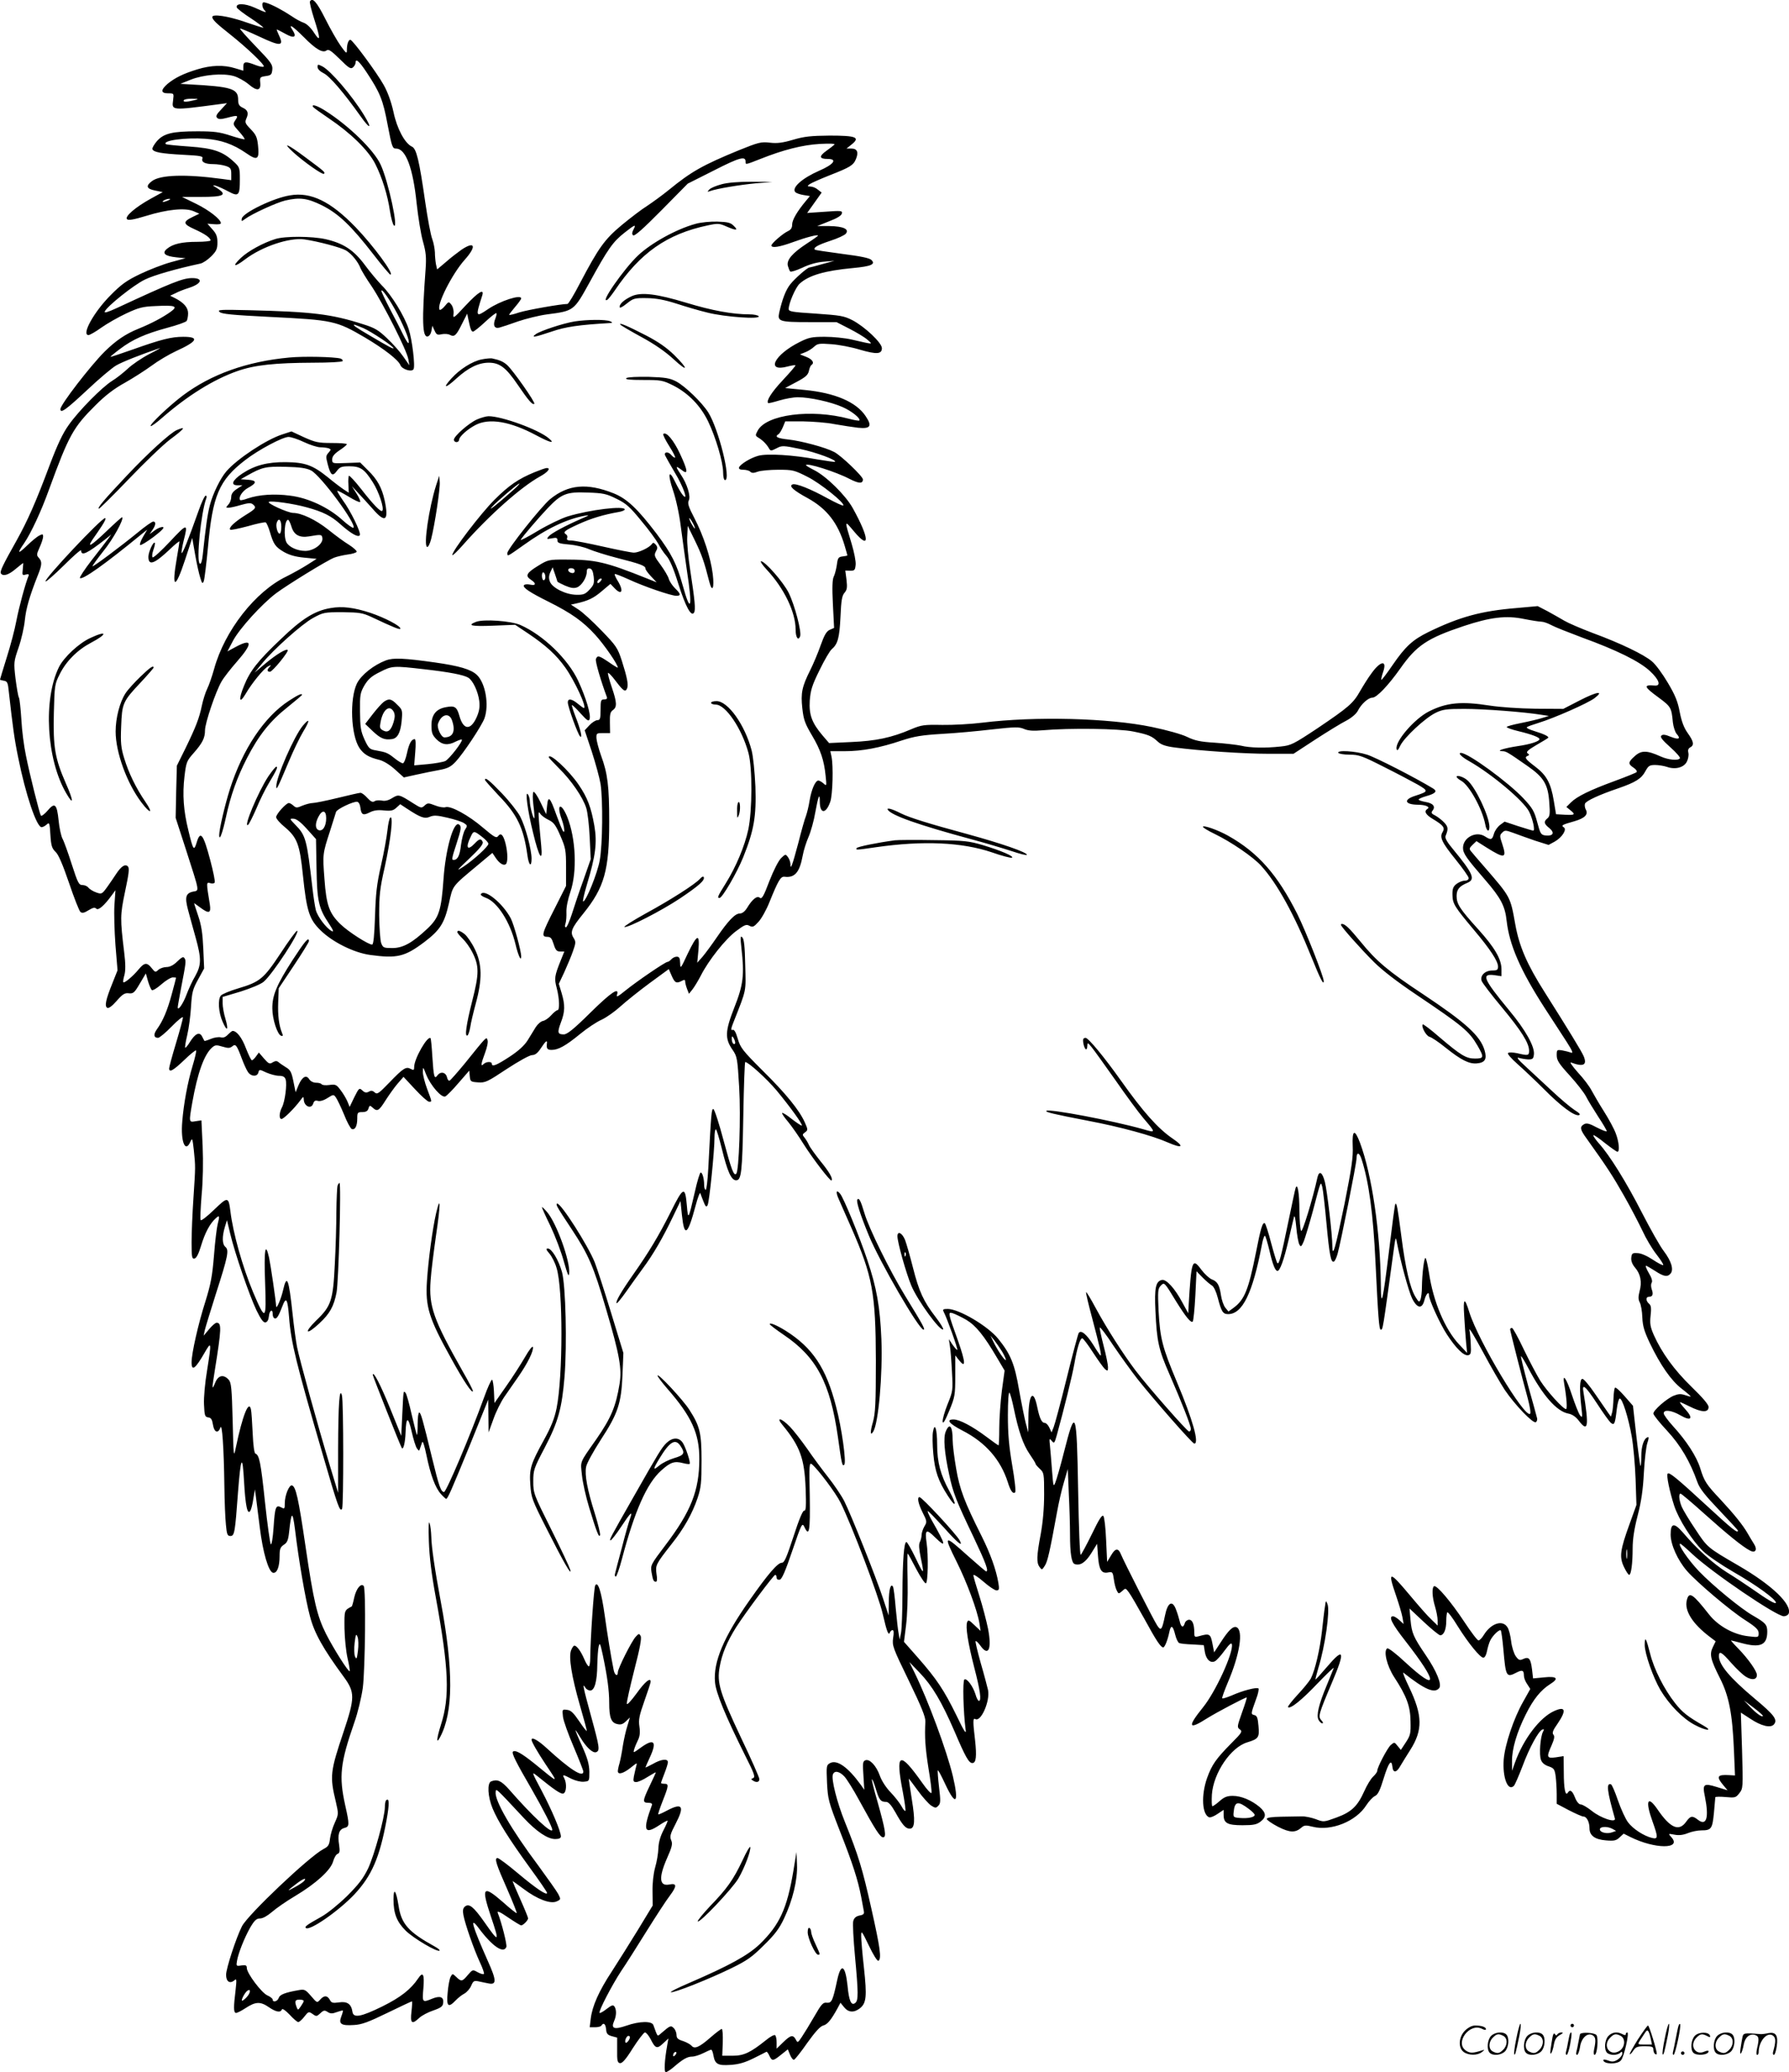 <svg version="1.0" xmlns="http://www.w3.org/2000/svg"
  viewBox="0 0 1036.595 1200.048"
 preserveAspectRatio="xMidYMid meet">
<g transform="translate(-0,1200.048) scale(0.1,-0.1)"
fill="#000000" stroke="none">
<path d="M1796 11992 c-3 -5 8 -50 24 -100 38 -118 38 -140 -1 -80 -18 28 -42
51 -60 57 -16 5 -48 23 -71 39 -48 32 -111 66 -145 76 -18 6 -23 3 -23 -11 0
-11 5 -24 12 -31 18 -18 7 -15 -56 14 -58 26 -112 27 -104 1 3 -7 40 -36 84
-64 43 -29 75 -53 69 -53 -5 0 -55 16 -110 35 -93 32 -185 46 -185 27 0 -15
24 -38 100 -98 100 -79 207 -181 198 -189 -4 -4 -25 0 -48 9 -56 22 -70 21
-70 -9 l0 -24 -47 14 c-67 21 -140 18 -219 -6 -82 -25 -130 -49 -173 -84 -41
-36 -40 -55 3 -55 34 0 34 0 29 -40 -8 -60 -12 -60 267 -23 l45 6 -34 -37
c-27 -28 -32 -39 -23 -48 9 -9 22 -9 57 0 63 17 68 15 49 -13 -16 -24 -15 -26
21 -66 20 -22 35 -43 32 -45 -2 -2 -38 7 -81 21 -64 21 -96 25 -192 25 -146 0
-195 -12 -235 -57 -16 -19 -28 -40 -26 -46 6 -18 50 -26 179 -33 98 -5 116 -8
111 -21 -8 -21 15 -33 63 -33 23 0 55 -5 73 -11 27 -9 31 -16 31 -46 l0 -36
-52 7 c-213 29 -359 24 -407 -12 -38 -28 -33 -45 18 -55 l44 -9 -69 -38 c-89
-49 -153 -104 -138 -119 7 -8 38 -3 110 19 123 38 225 48 274 28 l35 -15 -39
-19 c-58 -28 -56 -41 11 -71 60 -27 93 -50 93 -65 0 -4 -35 -8 -77 -8 -89 0
-141 -12 -175 -40 -32 -26 -13 -43 55 -50 l52 -5 -85 -23 c-47 -13 -127 -44
-179 -69 -77 -37 -108 -59 -170 -122 -97 -97 -171 -231 -128 -231 7 0 41 19
74 43 34 24 99 61 144 82 73 34 95 40 171 43 115 6 131 -1 87 -33 -46 -33
-112 -68 -186 -98 -75 -30 -132 -69 -197 -133 -82 -82 -256 -307 -256 -333 0
-27 33 -3 153 109 70 66 147 131 170 144 34 20 145 64 252 100 11 4 -16 -12
-60 -34 -44 -23 -100 -61 -125 -85 -25 -23 -65 -55 -90 -70 -58 -36 -193 -172
-252 -256 -34 -47 -65 -113 -109 -229 -81 -217 -129 -325 -193 -440 -77 -137
-98 -179 -91 -190 12 -19 44 -10 85 25 23 19 43 35 44 35 1 0 0 -16 -2 -36 -4
-34 -3 -37 17 -31 15 4 20 1 17 -6 -19 -45 -57 -187 -71 -261 -9 -49 -34 -144
-56 -213 -21 -68 -39 -126 -39 -128 0 -2 10 -5 23 -7 19 -3 23 -11 28 -63 23
-205 32 -273 54 -380 43 -215 107 -405 136 -405 7 0 20 7 29 15 16 15 18 10
22 -60 4 -63 9 -78 30 -98 17 -16 41 -72 78 -180 29 -86 59 -162 66 -168 10
-8 22 -6 47 10 25 15 36 18 45 9 12 -12 47 19 89 77 l22 30 -6 -86 c-3 -47 0
-151 6 -232 l12 -146 -29 -73 c-39 -96 -47 -134 -31 -144 8 -5 28 9 55 40 34
39 47 47 70 44 26 -3 33 3 64 56 l35 59 12 -43 c7 -24 17 -48 22 -53 5 -5 29
9 55 32 26 23 56 41 67 41 10 0 19 -1 19 -2 0 -2 -11 -45 -25 -96 -25 -92 -50
-153 -87 -204 -20 -29 -17 -48 8 -48 8 0 44 30 79 66 36 37 65 60 65 52 0 -8
-18 -75 -40 -148 -22 -73 -40 -139 -40 -147 0 -26 24 -12 87 48 35 34 66 59
69 56 3 -3 -6 -43 -20 -89 -29 -95 -52 -222 -60 -323 -10 -114 17 -183 46
-119 12 27 13 24 21 -46 10 -99 10 -92 -2 -275 -6 -88 -11 -204 -11 -258 0
-87 2 -98 17 -95 11 2 24 27 38 74 23 76 51 128 85 159 22 20 24 15 11 -35 -5
-19 -15 -100 -21 -179 -10 -120 -18 -165 -50 -268 -41 -128 -80 -300 -80 -352
0 -55 22 -38 77 58 38 66 39 60 13 -104 -12 -70 -20 -158 -18 -198 3 -65 5
-72 24 -75 17 -2 23 -12 28 -43 7 -44 30 -53 43 -16 10 28 20 -115 23 -338 1
-88 5 -189 9 -225 5 -56 9 -65 26 -65 24 0 27 22 44 253 16 208 26 227 35 63
8 -142 20 -199 37 -169 5 9 13 40 17 70 l9 53 6 -45 c3 -25 13 -103 22 -174
18 -147 51 -259 77 -264 23 -4 38 34 38 98 0 39 4 50 24 64 20 12 26 27 31 73
13 122 20 126 34 18 22 -183 61 -409 87 -505 25 -97 76 -188 196 -351 65 -89
65 -120 -1 -317 -78 -232 -81 -258 -45 -407 16 -70 16 -71 -6 -120 -13 -28
-25 -69 -28 -93 -4 -36 -10 -46 -38 -60 -82 -43 -437 -379 -472 -447 -34 -67
-92 -245 -92 -281 0 -39 21 -54 47 -33 14 13 15 8 8 -56 -12 -98 -12 -128 1
-132 5 -2 31 11 57 28 58 38 86 39 135 5 41 -28 68 -33 75 -13 3 7 20 -4 45
-30 22 -24 44 -43 50 -43 6 0 22 14 35 31 24 31 26 31 48 16 22 -16 24 -15 45
4 19 18 25 19 43 7 16 -10 27 -10 53 0 17 6 33 10 35 9 1 -2 -3 -18 -10 -36
-16 -42 0 -53 74 -48 44 2 84 17 193 70 76 37 140 67 143 67 2 0 1 -27 -3 -60
-8 -68 3 -76 45 -36 15 14 51 33 81 43 46 16 56 24 58 45 4 34 -19 42 -65 23
-56 -23 -57 -22 -50 60 7 82 -2 100 -30 58 -42 -63 -102 -110 -207 -162 -126
-62 -169 -69 -174 -31 -7 45 -30 61 -78 54 -36 -5 -44 -3 -53 15 -15 26 -33
27 -56 1 -18 -20 -18 -20 -53 21 -32 37 -38 40 -71 34 -80 -14 -110 -26 -116
-45 -7 -21 -35 -28 -35 -10 0 6 -14 17 -30 24 -34 14 -120 129 -120 159 0 16
-6 18 -31 15 -30 -5 -31 -4 -26 26 8 46 43 134 77 194 25 42 36 52 57 52 16 0
42 15 68 37 24 21 84 63 135 93 122 73 206 150 220 200 6 21 17 41 26 44 12 5
14 15 9 51 -10 61 -1 91 30 99 30 8 31 16 5 132 -37 168 -29 243 53 479 20 56
41 144 49 200 14 109 19 578 5 591 -16 17 -42 -15 -54 -65 -6 -29 -13 -53 -15
-54 -44 -23 -43 -21 -42 -128 1 -57 9 -135 18 -173 9 -38 14 -71 12 -74 -7 -6
-92 128 -137 216 -52 104 -72 188 -119 508 -41 280 -56 344 -78 352 -16 5 -42
-57 -42 -103 0 -33 -1 -35 -21 -24 -31 16 -36 3 -44 -118 -4 -58 -11 -101 -16
-96 -4 4 -20 115 -34 247 -24 229 -33 270 -55 278 -7 2 -13 50 -16 118 -3 63
-7 126 -10 138 -12 58 -49 -36 -87 -218 -13 -64 -14 -62 -19 153 -5 189 -8
220 -23 237 -30 33 -61 26 -78 -17 -20 -48 -20 -39 -2 74 38 237 40 273 10
273 -7 0 -27 -17 -44 -38 l-31 -37 6 30 c4 17 33 112 65 213 70 217 77 253 55
271 -19 16 -20 59 -3 116 l12 39 19 -79 c26 -110 110 -355 152 -443 26 -53 40
-72 52 -70 11 2 18 15 20 36 3 34 22 45 22 13 0 -25 15 -35 27 -18 6 6 18 34
28 60 23 61 31 48 40 -62 11 -145 41 -266 196 -798 87 -299 98 -330 111 -311
9 16 9 623 -1 658 -14 49 -21 -48 -22 -310 l0 -255 -50 165 c-67 222 -175 612
-188 680 -6 30 -18 117 -26 193 -22 205 -33 231 -55 135 -12 -52 -39 -113 -40
-93 -2 37 -32 239 -41 282 -22 97 -30 45 -23 -145 8 -222 3 -226 -70 -54 -61
146 -116 342 -131 467 -11 86 -15 86 -94 10 -39 -38 -74 -65 -78 -61 -4 3 -1
68 5 144 8 86 10 192 6 286 l-7 148 -34 -5 c-39 -7 -39 -7 -19 108 30 169 68
277 114 318 18 16 25 17 61 6 33 -10 43 -9 56 1 20 17 26 10 56 -70 11 -30 27
-65 35 -77 18 -28 54 -30 61 -4 5 19 6 19 46 0 23 -10 56 -19 74 -19 23 0 33
-6 38 -21 9 -29 -4 -128 -21 -161 -17 -32 -18 -68 -3 -68 13 0 74 61 107 105
19 26 21 27 22 10 0 -42 44 -61 55 -25 5 15 12 19 26 15 12 -4 34 2 56 16 35
22 36 22 49 4 8 -11 29 -55 47 -98 17 -44 38 -82 45 -85 19 -7 32 16 32 61 0
34 2 37 29 37 21 0 32 6 36 21 6 19 8 19 24 5 27 -25 36 -20 75 42 20 31 51
75 70 97 l34 39 67 -72 c37 -40 73 -72 81 -72 18 0 18 -4 -11 74 -14 37 -25
81 -25 99 1 31 1 31 19 -15 26 -65 91 -139 112 -127 9 5 44 40 77 79 l61 70 3
-33 c3 -30 5 -32 48 -35 42 -3 54 3 167 78 69 45 132 80 146 80 17 0 32 11 51
40 27 41 38 50 35 28 -4 -30 2 -38 27 -38 39 0 82 24 165 92 40 33 97 71 125
83 28 13 76 47 108 76 32 29 108 90 169 135 l112 82 17 -39 c18 -41 27 -46 59
-29 15 8 19 7 19 -4 0 -8 5 -27 11 -43 l11 -28 20 25 c11 14 33 50 49 81 44
87 142 211 204 257 48 36 59 41 77 31 19 -10 26 -7 53 23 17 18 46 70 63 113
51 126 65 150 87 148 60 -8 88 25 106 122 5 30 21 79 34 109 13 30 31 94 39
142 17 94 26 117 26 63 0 -74 36 -74 61 -1 14 41 18 208 7 260 l-7 32 85 0
c98 0 201 19 329 62 73 24 117 31 230 38 77 4 209 16 293 26 134 15 157 15
185 3 23 -10 52 -13 107 -8 160 14 445 10 526 -7 89 -18 108 -26 144 -60 19
-17 45 -26 100 -33 146 -19 397 -36 540 -36 l145 0 127 83 c71 46 151 95 179
109 30 16 57 39 66 56 20 40 61 77 85 77 25 0 93 72 161 168 94 134 156 176
369 247 154 51 245 62 347 41 45 -9 91 -16 102 -16 12 0 38 -9 58 -20 20 -11
99 -42 176 -71 204 -74 335 -139 395 -195 54 -50 66 -87 28 -84 -68 6 -63 -7
22 -69 72 -53 75 -59 83 -144 3 -26 13 -57 22 -67 26 -29 12 -35 -36 -16 -31
13 -45 14 -53 6 -8 -8 6 -26 52 -67 34 -30 59 -59 56 -64 -9 -15 -67 -10 -113
11 -77 35 -111 36 -148 2 -40 -35 -41 -46 -7 -68 14 -9 21 -21 17 -25 -5 -5
-63 -28 -128 -52 -142 -52 -218 -89 -253 -124 l-26 -26 22 -18 c33 -26 27 -30
-30 -27 l-52 3 -13 78 c-17 103 -42 148 -108 198 -57 43 -64 54 -43 62 10 4
10 8 -1 15 -10 7 2 19 50 47 35 20 66 39 69 42 8 7 -22 22 -78 39 -30 9 -50
19 -45 23 4 4 35 15 68 25 91 28 284 113 324 143 59 45 15 39 -86 -13 l-95
-49 -161 1 c-93 1 -206 9 -264 18 -166 26 -251 18 -354 -34 -84 -43 -196 -173
-187 -217 3 -13 9 -8 22 20 24 48 143 159 204 189 41 20 62 23 167 23 114 0
347 -18 445 -34 l45 -7 -40 -12 c-22 -7 -77 -20 -122 -29 -46 -9 -83 -19 -83
-23 0 -4 30 -15 68 -24 79 -19 122 -36 122 -46 0 -13 -52 -30 -128 -41 -78
-12 -128 -28 -87 -29 21 0 30 -5 146 -86 95 -66 119 -107 126 -212 5 -64 3
-80 -11 -91 -23 -19 -20 -32 12 -57 32 -27 21 -47 -23 -42 -26 3 -30 9 -48 77
-17 64 -27 81 -80 138 -89 94 -320 263 -362 263 -19 0 3 -23 48 -48 130 -74
315 -229 347 -292 21 -42 36 -110 24 -110 -5 0 -44 12 -88 26 l-78 26 -26 -19
c-15 -11 -31 -34 -36 -52 -10 -35 -17 -37 -51 -15 -52 34 -128 -6 -128 -66 0
-32 19 -59 129 -186 90 -104 115 -151 124 -238 16 -139 80 -286 220 -503 46
-70 103 -159 128 -197 32 -50 39 -67 26 -62 -11 4 -34 10 -51 13 -32 5 -33 4
-33 -28 0 -29 12 -48 75 -117 41 -45 84 -100 95 -122 11 -22 43 -74 70 -116
28 -42 50 -80 50 -85 0 -4 -25 5 -56 21 -43 23 -60 28 -75 20 -27 -15 -24 -31
14 -83 121 -169 151 -216 216 -330 40 -70 88 -163 108 -205 19 -42 55 -103 80
-135 25 -32 43 -60 40 -63 -3 -3 -30 11 -60 31 -33 22 -69 38 -89 38 -29 2
-33 -1 -36 -26 -2 -18 5 -38 22 -58 32 -37 41 -84 26 -137 -8 -32 -8 -47 1
-64 7 -13 14 -52 15 -87 2 -51 12 -82 43 -148 62 -129 124 -218 185 -265 30
-23 54 -44 52 -45 -1 -2 -16 2 -33 8 -24 8 -39 7 -66 -4 -42 -18 -117 -84
-117 -103 0 -8 35 -52 79 -99 78 -84 134 -179 176 -298 13 -37 44 -76 126
-162 60 -63 109 -116 109 -119 0 -18 -33 8 -176 140 -179 165 -222 200 -231
190 -9 -8 11 -104 38 -187 26 -78 102 -199 166 -261 26 -26 107 -81 178 -122
131 -75 245 -158 245 -177 0 -12 -45 14 -140 81 -36 25 -101 68 -145 95 -78
49 -172 134 -253 229 -52 60 -72 57 -72 -11 0 -58 41 -149 95 -211 57 -65 251
-230 338 -285 62 -40 77 -55 77 -75 0 -24 -1 -25 -58 -18 -86 9 -176 59 -229
126 -95 121 -116 135 -129 84 -16 -61 33 -138 134 -214 l33 -25 -16 -33 c-21
-42 -14 -72 41 -181 52 -103 72 -203 81 -419 l6 -144 -34 2 c-69 4 -76 -8 -34
-58 l25 -30 -62 19 c-77 24 -85 18 -69 -57 24 -120 9 -170 -39 -134 -34 27
-45 25 -70 -10 -42 -59 -92 -37 -167 73 -57 83 -71 48 -28 -71 33 -92 33 -104
-2 -96 -47 11 -111 52 -140 91 -15 20 -41 77 -58 126 -17 50 -35 92 -41 94
-28 9 -22 -40 23 -198 8 -28 -82 2 -134 44 -25 20 -54 37 -63 37 -11 0 -24 15
-34 40 -16 41 -29 49 -42 28 -14 -22 -23 24 -23 119 l-1 93 -45 -7 c-53 -7
-56 0 -24 71 15 35 18 51 10 60 -9 10 -3 26 24 64 53 78 46 103 -20 73 -83
-37 -178 -163 -226 -296 l-18 -50 0 56 c-1 69 28 168 80 271 44 88 86 140 141
175 53 33 40 47 -37 39 l-62 -6 -6 52 c-8 63 -18 75 -50 61 -21 -10 -27 -8
-44 15 -11 16 -23 53 -27 87 -4 33 -13 70 -22 82 -28 44 -94 22 -135 -43 -11
-19 -26 -34 -32 -34 -7 0 -43 48 -82 107 -76 115 -161 216 -176 207 -13 -8
-11 -63 6 -118 8 -27 15 -63 15 -80 l0 -30 -36 35 c-20 18 -76 82 -126 142
-119 142 -129 142 -79 -3 16 -47 33 -103 37 -125 l7 -40 -25 23 c-13 12 -30
22 -36 22 -29 0 -6 -45 71 -143 191 -245 191 -300 -1 -123 -51 48 -98 84 -104
80 -23 -14 -2 -101 40 -166 72 -110 94 -169 95 -256 2 -71 -1 -82 -27 -122
l-29 -44 -19 23 c-18 23 -19 23 -40 5 -20 -19 -78 -129 -78 -150 0 -6 -11 -21
-24 -33 -13 -12 -36 -50 -51 -84 -39 -87 -74 -121 -162 -153 -72 -26 -73 -27
-119 -9 -25 9 -62 17 -82 16 -20 0 -74 -1 -119 -2 -55 -1 -83 -5 -83 -13 0 -6
29 -26 65 -45 69 -35 101 -36 137 -4 15 13 25 14 64 4 107 -27 252 31 311 125
15 23 37 47 50 53 17 8 29 32 50 101 29 94 46 116 51 68 4 -37 24 -35 46 5 10
17 36 59 57 92 74 116 72 201 -6 364 -25 52 -40 89 -33 84 124 -98 180 -122
207 -89 17 20 -15 99 -78 191 -72 106 -81 128 -88 203 l-6 67 82 -77 c46 -43
89 -78 96 -78 21 0 35 33 35 83 0 24 3 46 6 50 4 3 31 -32 60 -80 64 -102 131
-183 149 -183 8 0 17 16 21 38 4 20 12 48 19 62 15 30 53 66 61 58 3 -3 10
-53 15 -110 14 -160 17 -165 78 -133 32 16 41 12 41 -19 0 -12 8 -34 19 -49
l18 -28 -42 -75 c-53 -93 -105 -246 -112 -333 -8 -104 24 -188 59 -153 6 6 28
57 50 114 40 108 93 204 115 212 10 4 11 1 4 -12 -16 -29 -24 -135 -12 -164 6
-17 22 -30 44 -37 31 -11 35 -16 41 -58 3 -25 6 -71 6 -103 l0 -56 70 -37 c39
-20 77 -37 85 -37 19 0 35 -32 35 -68 0 -42 31 -65 96 -70 47 -4 59 -1 78 17
l24 22 38 -19 c142 -71 302 -72 238 -1 -19 21 -19 21 19 14 25 -5 50 -2 77 9
22 9 57 16 78 16 58 0 64 9 73 101 4 46 8 87 8 91 1 3 27 4 59 1 55 -5 60 -4
80 22 22 28 22 32 16 248 l-7 219 54 -35 c64 -43 119 -56 138 -33 22 27 2 54
-113 150 -143 120 -206 195 -206 245 0 33 15 25 71 -39 29 -33 67 -69 85 -80
35 -22 64 -18 64 10 0 22 -49 92 -108 153 -26 26 -44 47 -42 47 3 0 30 -7 60
-15 110 -30 150 -12 150 66 0 40 -10 51 -83 93 -70 40 -231 172 -313 257 -62
65 -126 159 -108 159 4 0 35 -27 70 -60 116 -108 487 -360 530 -360 12 0 24 7
28 15 20 54 -97 166 -290 278 -181 105 -181 105 -250 210 -36 53 -72 113 -80
132 -15 37 -19 75 -6 75 4 0 66 -52 137 -116 135 -121 223 -192 264 -213 32
-18 46 4 24 38 -8 13 -25 40 -36 60 -28 49 -79 112 -157 196 -83 88 -95 106
-118 181 -21 69 -81 161 -159 246 -29 32 -53 65 -53 73 0 24 46 18 96 -11 64
-37 78 -19 29 35 -21 23 -34 41 -31 41 4 0 28 -11 54 -24 71 -36 112 -38 112
-4 0 14 -34 54 -99 117 -101 98 -172 197 -218 299 -21 48 -24 66 -19 113 5 44
3 59 -9 69 -19 16 -20 40 -1 40 22 0 27 15 17 42 -5 14 -6 31 -1 39 6 9 1 28
-16 56 -14 24 -21 43 -17 43 4 0 28 -14 53 -30 50 -33 72 -37 90 -15 19 23 4
72 -39 129 -22 28 -78 128 -126 221 -92 180 -189 336 -251 404 -20 23 -34 44
-32 47 3 3 34 -18 68 -46 35 -27 67 -50 72 -50 14 0 9 58 -10 107 -10 27 -41
84 -69 128 -28 44 -59 98 -71 120 -11 22 -46 69 -79 104 -32 36 -50 62 -40 58
72 -27 95 -15 73 37 -13 30 -89 154 -225 369 -103 162 -148 266 -171 394 -29
162 -26 156 -179 333 -36 41 -71 82 -78 91 -11 13 -9 19 10 37 l22 21 60 -38
c104 -65 117 -62 90 20 -16 47 -16 52 -1 67 15 15 20 15 64 -1 26 -10 83 -30
126 -45 l79 -25 35 19 c43 24 73 71 53 83 -17 11 -10 15 61 35 62 18 83 40 66
69 -5 10 -7 25 -4 33 6 16 81 51 193 89 101 35 134 56 157 99 17 31 24 36 56
36 20 0 51 -5 69 -11 48 -17 98 -4 115 30 8 15 12 38 9 51 -4 15 -1 26 11 32
24 13 20 34 -15 83 -22 31 -35 66 -46 121 -11 60 -26 98 -69 170 -30 51 -71
107 -92 124 -47 40 -182 105 -342 164 -69 26 -143 58 -165 71 -22 13 -66 38
-97 55 l-58 30 -122 -11 c-206 -17 -330 -51 -511 -139 -92 -45 -134 -84 -207
-190 -34 -50 -64 -89 -66 -87 -2 2 2 22 10 45 25 71 -14 67 -67 -7 -19 -25
-48 -72 -66 -103 -40 -71 -66 -93 -248 -216 -139 -92 -153 -99 -212 -105 -90
-10 -179 -8 -231 5 -25 5 -92 13 -150 17 -85 5 -116 12 -160 33 -32 16 -119
40 -205 58 -250 52 -676 63 -983 25 -64 -8 -169 -14 -232 -13 -105 2 -121 0
-180 -25 -114 -49 -206 -68 -346 -74 l-130 -6 -37 43 c-63 74 -80 121 -75 203
5 61 13 88 57 177 28 58 60 112 70 120 35 30 45 64 51 187 4 97 9 125 24 141
14 17 16 30 11 74 l-7 54 29 -1 c25 0 28 4 31 35 2 19 -9 73 -23 120 -43 142
-44 141 14 72 94 -112 89 -39 -8 136 -42 75 -154 185 -224 220 -26 13 -47 26
-47 28 0 17 174 -38 252 -79 55 -28 78 -29 78 -3 0 17 -127 139 -167 159 -49
26 -191 64 -265 72 -65 7 -81 16 -57 31 6 3 17 22 25 40 l14 34 103 0 c56 -1
138 -7 182 -16 44 -8 106 -17 137 -21 72 -7 83 9 44 67 -54 82 -177 135 -354
152 l-113 11 66 35 c53 28 67 41 72 64 3 16 10 31 14 34 20 12 7 33 -28 47
l-38 15 30 12 c17 6 40 21 52 32 20 19 31 20 100 15 43 -3 118 -17 166 -32 97
-28 127 -26 127 9 0 31 -100 125 -171 162 -49 25 -70 28 -211 38 -141 9 -158
12 -158 27 0 33 40 125 63 146 53 49 147 76 310 91 106 10 132 22 106 47 -11
11 -66 22 -169 35 -84 11 -155 22 -158 24 -11 12 15 27 87 51 44 14 85 33 92
42 22 26 -15 43 -95 44 l-71 0 70 28 c45 17 71 33 73 45 4 16 -3 17 -99 10
l-102 -7 42 59 42 59 -22 17 c-11 10 -31 18 -43 18 -19 1 -20 2 -4 14 10 7 62
30 115 51 120 47 138 58 153 95 16 39 7 60 -27 60 l-28 0 30 24 c51 41 26 51
-128 51 -107 -1 -147 -5 -211 -24 -61 -18 -93 -22 -135 -17 -51 6 -66 2 -180
-44 -209 -86 -275 -123 -406 -230 -38 -31 -95 -72 -125 -92 -31 -19 -96 -69
-146 -110 -101 -84 -135 -132 -242 -335 -35 -68 -68 -123 -74 -123 -37 0 -230
-34 -279 -49 -32 -11 -59 -17 -59 -14 0 3 16 23 35 46 19 22 35 44 35 49 0 25
-121 -14 -192 -62 -72 -49 -74 -46 -34 78 14 44 -22 22 -96 -57 -70 -76 -74
-78 -70 -48 2 19 -3 40 -12 52 -16 20 -16 20 -40 -9 -13 -15 -26 -24 -29 -19
-18 28 73 207 145 288 71 79 61 112 -18 59 -21 -15 -62 -46 -90 -71 l-51 -43
-7 31 c-3 17 -6 48 -6 68 -1 20 -7 54 -15 76 -9 22 -27 119 -41 215 -35 244
-51 309 -77 321 -41 19 -87 104 -107 201 -13 58 -33 114 -56 155 -40 72 -181
263 -194 263 -11 0 -20 -26 -20 -58 0 -25 -3 -23 -36 23 -20 28 -60 98 -90
158 -49 97 -73 124 -88 99z m-36 -206 c70 -72 112 -95 133 -77 11 8 27 -3 75
-50 52 -52 64 -60 77 -49 8 7 15 19 15 26 0 29 20 12 64 -54 78 -118 95 -159
122 -304 25 -130 28 -138 49 -138 56 0 98 -112 119 -316 9 -82 25 -182 37
-223 17 -61 20 -89 15 -160 -22 -297 -19 -395 12 -389 10 2 19 16 22 33 l5 29
13 -28 c11 -24 16 -27 42 -21 16 3 37 2 47 -4 26 -13 36 -5 70 64 l30 59 7
-34 c12 -57 17 -70 27 -70 5 0 37 25 70 56 33 31 63 54 65 51 3 -2 0 -17 -6
-32 -15 -38 -6 -59 23 -52 12 3 61 19 108 36 47 16 124 35 170 41 154 20 154
20 244 183 108 197 136 237 205 291 61 48 68 50 49 14 -7 -14 -8 -23 -1 -30 8
-8 59 38 164 144 l153 155 153 77 c147 75 182 84 182 51 0 -19 -3 -20 86 15
133 53 244 81 344 87 59 3 91 2 85 -4 -5 -5 -27 -22 -48 -37 -43 -31 -40 -46
9 -46 59 0 35 -32 -51 -69 -98 -43 -161 -99 -136 -124 5 -5 27 -13 47 -16 l37
-6 -25 -30 c-49 -59 -78 -108 -78 -135 0 -19 -7 -30 -24 -38 -29 -13 -96 -71
-96 -83 0 -17 48 -9 127 20 74 27 143 45 143 37 0 -2 -29 -23 -65 -46 -85 -56
-118 -95 -110 -129 4 -14 10 -29 14 -33 3 -4 35 6 70 22 41 20 86 32 125 35
l61 5 -70 -19 c-38 -11 -73 -20 -76 -20 -13 -2 -82 -62 -110 -97 -26 -33 -46
-85 -64 -164 -11 -51 1 -55 173 -55 l159 0 74 -38 c41 -21 88 -49 104 -63 34
-30 41 -30 -90 0 -38 9 -109 16 -156 16 -75 0 -93 -4 -145 -30 -149 -74 -199
-177 -70 -142 22 6 43 9 45 7 2 -3 -31 -41 -73 -86 -65 -69 -98 -121 -85 -133
2 -2 31 5 64 15 33 10 82 19 108 19 68 0 192 -27 259 -57 53 -23 107 -67 97
-78 -3 -2 -29 2 -59 10 -219 59 -481 25 -530 -69 -14 -26 -14 -29 4 -40 24
-14 48 -38 61 -61 10 -17 12 -17 44 -1 32 17 38 17 139 -4 90 -19 212 -64 200
-74 -1 -2 -48 5 -103 14 -139 26 -290 35 -341 21 -45 -12 -105 -49 -112 -68
-2 -9 7 -13 25 -13 16 0 34 -5 40 -11 9 -9 20 -9 44 0 17 6 71 11 119 11 83 0
92 -2 169 -41 74 -37 220 -154 207 -166 -2 -3 -42 15 -88 40 -103 57 -187 90
-206 82 -23 -9 6 -35 89 -80 110 -61 174 -143 213 -274 9 -30 16 -56 16 -57 0
-2 -12 -4 -27 -6 -25 -3 -29 -8 -34 -49 -4 -26 -12 -56 -18 -68 -8 -15 -10
-63 -5 -159 l7 -138 -25 -11 c-19 -8 -32 -31 -53 -90 -15 -43 -42 -107 -60
-143 -48 -96 -56 -133 -46 -222 7 -66 16 -89 55 -155 50 -84 71 -144 80 -237
6 -58 6 -59 -12 -43 -10 9 -24 17 -30 17 -18 0 -40 -51 -51 -116 -5 -33 -15
-72 -21 -89 -7 -16 -27 -88 -45 -159 -34 -127 -45 -158 -45 -120 0 11 -6 29
-14 40 -14 19 -15 19 -40 -5 -15 -15 -43 -69 -68 -133 -33 -88 -44 -106 -55
-97 -16 14 -43 -7 -74 -58 -13 -21 -28 -33 -43 -33 -27 0 -67 -42 -134 -140
-28 -41 -65 -91 -81 -110 l-31 -35 7 73 c8 99 -7 94 -62 -20 -41 -88 -43 -91
-44 -55 -1 29 -5 37 -20 37 -10 0 -24 -7 -31 -15 -7 -8 -17 -15 -22 -15 -13 0
-177 -112 -244 -166 -43 -35 -54 -41 -49 -25 15 48 -33 16 -155 -104 -96 -95
-134 -125 -153 -125 -36 0 -39 10 -17 69 24 62 25 101 4 171 l-16 53 32 68
c17 38 40 92 50 121 17 48 17 55 4 76 -22 34 -13 57 56 142 122 151 150 251
150 532 0 205 -9 279 -47 382 -14 39 -26 85 -27 101 -1 29 1 30 39 30 l40 0
-1 60 c-1 48 2 62 17 73 25 17 24 44 -6 132 -14 41 -24 78 -22 83 1 5 22 -16
45 -47 45 -59 56 -66 66 -41 8 21 -1 65 -31 159 -24 74 -32 86 -117 174 -50
52 -111 108 -135 123 l-43 28 28 6 c72 16 103 31 150 71 l51 43 23 -24 c43
-46 56 -18 19 42 -12 19 -19 36 -17 39 3 2 39 -12 81 -31 88 -41 246 -95 276
-95 28 0 26 11 -8 44 -16 16 -32 40 -36 55 -4 14 -25 50 -47 80 -36 48 -39 55
-28 77 11 19 11 26 0 40 -12 13 -16 14 -24 2 -16 -20 -75 -48 -103 -48 -14 0
-94 16 -179 35 -84 19 -167 35 -183 35 -22 0 -29 4 -25 14 3 8 1 17 -5 21 -22
13 -10 23 69 59 76 35 148 56 233 71 20 3 37 10 37 15 0 23 -201 -1 -330 -40
-36 -11 -113 -48 -172 -83 -59 -36 -105 -59 -101 -53 11 20 105 129 157 184
79 83 109 95 231 90 90 -3 109 -7 167 -36 56 -27 78 -47 144 -128 44 -52 87
-112 98 -132 10 -20 31 -52 47 -70 19 -21 42 -74 69 -161 42 -133 75 -194 91
-169 11 15 5 73 -22 249 -11 70 -19 155 -17 190 l3 64 42 -86 c39 -80 54 -123
83 -238 17 -66 30 -37 20 44 -12 97 -54 224 -106 324 -35 67 -41 87 -33 103
13 24 -10 97 -46 150 -32 48 -32 55 3 28 41 -33 39 -8 -8 93 -37 79 -80 130
-97 114 -3 -3 13 -36 36 -72 23 -36 37 -65 32 -65 -5 0 -14 7 -21 15 -17 21
-44 20 -36 -2 4 -9 29 -53 56 -99 50 -82 82 -174 45 -129 -9 11 -28 44 -42 73
-38 80 -46 49 -13 -48 17 -50 36 -136 45 -210 9 -69 25 -182 35 -252 34 -219
23 -258 -24 -88 -35 126 -65 184 -151 299 -111 146 -172 203 -248 234 -155 62
-265 52 -369 -33 -52 -43 -248 -290 -248 -312 0 -22 -3 -23 96 47 131 94 248
150 354 169 29 5 25 2 -20 -17 -94 -41 -176 -85 -191 -103 -13 -16 -12 -17 19
-11 27 5 32 3 32 -12 0 -15 11 -19 68 -24 37 -3 88 -15 115 -27 26 -11 98 -34
160 -50 138 -35 167 -46 167 -62 0 -7 15 -27 33 -46 l32 -34 -55 22 c-242 97
-299 110 -477 110 -91 0 -98 -1 -153 -35 -69 -42 -78 -59 -45 -81 34 -22 32
-37 -4 -29 -16 3 -32 2 -35 -4 -8 -13 31 -40 144 -96 131 -66 197 -112 270
-192 51 -56 130 -170 130 -189 0 -2 -23 11 -51 31 -58 39 -67 42 -76 19 -5
-13 29 -128 63 -219 4 -10 0 -15 -15 -15 -19 0 -21 -6 -21 -60 0 -51 -3 -60
-18 -60 -10 0 -31 -13 -46 -29 l-28 -30 41 -123 c22 -68 45 -152 51 -188 14
-94 12 -352 -5 -443 -13 -73 -79 -237 -96 -237 -4 0 6 44 22 98 50 166 60 242
43 340 -19 108 -40 163 -91 238 -57 84 -173 190 -173 159 0 -3 26 -31 58 -63
72 -70 140 -170 159 -231 8 -25 17 -102 20 -171 l6 -125 -42 -120 c-24 -66
-54 -155 -67 -197 -14 -43 -29 -78 -35 -78 -6 0 -7 9 -2 23 4 12 6 42 5 66 -1
26 8 72 23 116 40 117 32 309 -18 434 -36 88 -65 76 -32 -14 17 -47 20 -90 5
-64 -5 9 -21 49 -36 90 -37 104 -48 115 -54 53 l-5 -49 -33 69 c-18 38 -37 65
-41 60 -5 -5 -5 -40 0 -78 5 -38 7 -72 5 -74 -6 -6 -26 69 -26 98 0 14 -5 32
-11 40 -18 25 -2 -93 30 -223 34 -142 57 -177 47 -74 -20 214 -19 203 -4 183
8 -11 30 -26 49 -35 27 -13 40 -30 66 -91 30 -69 33 -83 33 -182 l0 -108 -64
-127 c-77 -151 -81 -167 -46 -168 21 0 27 -8 38 -42 11 -35 18 -43 38 -43 l24
0 -21 -52 c-36 -90 -38 -104 -23 -160 16 -62 18 -128 4 -128 -5 0 -22 -13 -36
-29 -15 -17 -36 -31 -47 -33 -12 -2 -30 -17 -42 -35 -11 -18 -33 -53 -48 -78
-19 -30 -53 -61 -105 -95 -75 -49 -102 -60 -102 -40 0 14 -33 13 -48 -2 -18
-18 -15 2 9 66 12 32 18 63 14 73 -7 20 -1 27 -133 -137 -43 -52 -82 -96 -87
-98 -6 -2 -12 7 -15 20 -7 29 -37 35 -55 11 -18 -25 -22 -12 -30 112 -3 54 -8
101 -10 103 -17 17 -95 -119 -95 -166 0 -20 -3 -21 -20 -12 -27 15 -43 5 -124
-79 -62 -64 -70 -70 -85 -57 -12 11 -21 12 -34 4 -14 -7 -23 -6 -37 7 -18 17
-20 15 -47 -39 l-27 -56 -13 32 c-8 18 -25 47 -40 66 -23 31 -29 34 -64 29
-22 -3 -42 -1 -45 4 -3 5 -17 9 -32 9 -16 0 -32 8 -40 20 -17 28 -41 15 -62
-34 l-17 -41 -13 64 c-11 54 -18 66 -44 81 -17 11 -37 24 -43 30 -9 7 -18 7
-33 -2 -17 -11 -23 -9 -50 22 l-30 35 -16 -22 c-9 -13 -20 -23 -24 -23 -5 0
-20 32 -35 70 -23 61 -53 100 -77 100 -4 0 -16 -10 -27 -21 -14 -15 -27 -20
-42 -16 -12 3 -38 -1 -57 -9 -19 -8 -36 -13 -37 -12 -1 2 -8 13 -14 26 -15 29
-40 17 -71 -33 -12 -20 -24 -34 -27 -32 -2 3 3 36 12 73 9 38 19 112 22 164 5
84 10 102 41 158 l35 64 -5 116 c-4 88 -11 135 -30 190 -13 39 -24 72 -23 72
1 0 16 -11 35 -25 51 -38 64 -34 56 18 -21 127 -21 130 2 123 11 -4 23 -2 26
3 4 6 -8 63 -25 128 -41 155 -58 177 -80 102 -15 -49 -20 -42 -47 71 -29 116
-35 209 -23 313 10 83 13 91 52 135 53 60 67 89 67 133 0 42 62 225 96 283 13
23 54 75 90 116 92 105 89 136 -8 84 l-48 -26 33 63 c38 70 165 210 248 273
64 48 296 191 338 207 15 6 50 14 77 18 27 3 51 11 53 16 1 6 -18 23 -44 40
-27 16 -81 56 -122 89 -71 56 -154 96 -203 96 -31 1 -153 56 -140 64 13 8 141
-10 217 -31 96 -26 144 -50 198 -99 61 -54 103 -78 112 -63 9 13 -53 141 -99
203 -19 28 -34 52 -31 54 2 2 31 -13 64 -33 34 -21 64 -35 68 -32 3 4 -6 26
-21 49 l-27 43 38 -41 c21 -22 59 -64 84 -92 72 -83 93 -68 68 50 -16 74 -43
123 -97 175 l-45 45 -81 -3 c-80 -3 -81 -3 -81 21 0 17 12 32 43 53 23 15 42
31 42 35 0 4 -39 7 -88 7 -78 0 -95 4 -160 33 l-73 34 -52 -17 c-92 -29 -262
-141 -325 -214 -34 -39 -79 -130 -96 -197 -14 -54 -24 -128 -41 -287 -4 -37
-10 -55 -17 -51 -22 14 7 296 37 377 4 9 3 17 -3 17 -6 0 -24 -39 -41 -87 -59
-167 -95 -256 -99 -245 -1 5 4 37 12 70 27 104 22 104 -78 -3 -52 -55 -97 -97
-102 -92 -4 4 -2 23 5 43 7 20 11 38 8 41 -9 8 -37 -54 -37 -81 0 -54 34 -42
123 42 31 30 57 51 57 46 0 -5 -7 -47 -15 -94 -32 -182 -10 -187 48 -10 l41
125 17 -97 c9 -53 23 -114 30 -135 10 -33 13 -35 20 -18 4 11 15 99 24 195 27
302 64 389 216 506 76 59 217 134 251 134 14 0 55 -13 90 -30 34 -16 77 -30
95 -30 17 0 39 -3 48 -6 14 -6 14 -8 -2 -26 -15 -17 -15 -24 -4 -66 17 -65 28
-73 53 -39 17 23 27 27 72 27 64 0 87 -15 136 -92 35 -54 68 -153 55 -166 -8
-9 -53 37 -122 126 -36 46 -68 80 -71 77 -3 -3 -5 -26 -3 -52 l2 -46 -28 18
c-15 10 -58 42 -94 72 -87 70 -132 86 -244 87 -106 1 -180 -19 -251 -66 -58
-39 -70 -68 -27 -68 l28 0 -32 -21 c-23 -15 -33 -29 -33 -47 0 -14 -7 -34 -17
-44 -15 -17 -15 -18 1 -18 10 0 42 7 72 16 43 12 58 13 69 4 23 -19 19 -25
-43 -63 -62 -39 -99 -73 -88 -84 3 -4 49 6 102 20 52 15 99 25 104 22 5 -3 16
-28 24 -55 21 -72 32 -87 81 -116 32 -18 66 -28 118 -33 l72 -7 -55 -35 c-30
-19 -84 -49 -120 -67 -181 -87 -358 -314 -419 -535 -12 -43 -30 -95 -40 -115
-10 -20 -24 -64 -31 -97 -15 -73 -35 -125 -97 -252 l-48 -97 -4 -151 -3 -151
60 -185 c80 -249 78 -235 42 -242 -44 -9 -50 -32 -30 -107 10 -36 29 -108 44
-160 34 -123 33 -158 -3 -223 -17 -28 -39 -77 -51 -109 -19 -51 -50 -95 -50
-71 0 6 9 55 19 109 29 150 30 159 21 174 -7 12 -15 9 -43 -18 -21 -21 -43
-32 -62 -32 -15 0 -37 -7 -47 -16 -17 -16 -19 -15 -39 10 -27 34 -42 33 -76
-8 -31 -38 -82 -81 -88 -74 -3 2 0 21 6 41 7 26 7 66 -1 130 -24 199 -24 216
5 355 22 103 26 135 16 145 -16 16 -39 0 -68 -44 -12 -19 -36 -53 -52 -76 -30
-41 -32 -42 -63 -31 -18 6 -38 19 -45 27 -6 9 -22 16 -35 16 -21 0 -27 12 -62
120 -21 66 -45 133 -54 149 -8 16 -18 62 -22 103 -10 98 -22 109 -64 59 -18
-21 -36 -34 -39 -29 -8 13 -65 239 -87 350 -11 52 -23 144 -26 206 -4 62 -10
119 -14 127 -5 8 -13 58 -20 111 -11 94 -10 98 18 180 16 46 32 117 36 157 7
68 26 136 75 260 25 62 26 80 6 102 -14 15 -13 21 5 61 11 24 20 52 20 62 0
15 -3 16 -22 6 -13 -6 -44 -32 -70 -57 -56 -54 -61 -49 -17 14 39 58 97 181
143 309 116 317 140 360 271 490 56 56 107 95 169 129 48 27 118 72 155 99 36
27 100 65 141 84 125 57 138 83 42 83 -69 0 -128 -15 -294 -74 -71 -25 -128
-44 -128 -42 0 2 25 23 56 46 73 55 145 87 273 122 57 15 108 33 113 40 4 7 8
27 8 44 0 33 -24 61 -74 87 l-30 15 30 14 c16 9 52 23 81 32 73 24 82 56 17
56 -55 0 -117 -25 -436 -173 -52 -24 -75 -31 -71 -21 11 29 169 155 232 185
52 26 183 63 322 93 15 3 43 22 63 42 30 30 36 43 36 80 0 34 -6 51 -29 76
l-29 33 39 -3 c21 -2 39 0 39 6 0 22 -69 76 -145 113 l-80 39 102 0 c141 0
163 11 101 51 -28 17 -29 19 -8 14 14 -4 47 -19 73 -33 60 -32 67 -25 67 71 0
64 -2 70 -32 98 -67 63 -121 81 -262 91 -72 5 -132 11 -135 14 -21 21 114 39
228 31 90 -6 162 -31 237 -83 66 -46 78 -38 69 46 -5 46 -12 61 -42 92 -33 34
-35 40 -25 63 14 31 8 49 -24 63 -18 9 -24 19 -24 45 0 64 -37 76 -285 89
l-50 3 60 24 c73 29 187 39 250 21 24 -7 62 -28 85 -47 49 -42 73 -39 68 9 -3
31 -1 33 32 38 31 4 35 9 38 37 3 29 -7 43 -94 133 -53 55 -95 102 -93 105 3
2 53 -19 113 -47 121 -57 143 -56 113 7 -9 19 -15 35 -13 35 2 0 24 -11 49
-25 51 -29 69 -20 43 20 -28 43 -2 27 64 -39z m-635 -366 c-44 -11 -67 -11
-60 0 3 6 25 9 48 9 40 -1 40 -2 12 -9z m-150 -580 c-27 -12 -43 -12 -25 0 8
5 22 9 30 9 10 0 8 -3 -5 -9z m827 -1564 c54 -26 266 -312 246 -332 -4 -3 -32
16 -63 44 -80 73 -198 129 -304 142 -91 12 -181 6 -245 -16 -21 -8 -41 -12
-44 -10 -13 14 12 53 45 71 52 28 53 43 1 47 l-43 3 35 20 c88 50 110 55 225
52 81 -2 120 -7 147 -21z m2213 -306 c9 -16 13 -30 11 -30 -3 0 -12 14 -21 30
-9 17 -13 30 -11 30 3 0 12 -13 21 -30z m-2385 -20 c0 -22 -4 -40 -10 -40 -12
0 -24 45 -16 65 11 29 26 15 26 -25z m59 0 c14 -47 46 -65 101 -56 71 12 75
12 78 -10 5 -33 -50 -74 -99 -74 -46 0 -94 22 -109 49 -18 34 -11 131 9 131 5
0 13 -18 20 -40z m1541 -318 c0 -2 20 -12 44 -23 34 -14 50 -17 70 -10 27 11
56 57 56 91 0 15 5 20 18 18 12 -2 18 -16 22 -47 4 -39 1 -48 -24 -75 -25 -27
-36 -31 -77 -30 -61 1 -140 40 -153 77 -7 18 -6 35 3 54 l13 28 14 -40 c7 -22
14 -41 14 -43z m100 62 c0 -9 -7 -14 -17 -12 -25 5 -28 28 -4 28 12 0 21 -6
21 -16z m-170 -35 c0 -10 -4 -19 -10 -19 -5 0 -10 12 -10 26 0 14 4 23 10 19
6 -3 10 -15 10 -26z m320 -24 c-7 -9 -15 -13 -17 -11 -7 7 7 26 19 26 6 0 6
-6 -2 -15z m-1406 -6195 c-6 -47 -8 -52 -17 -33 -5 13 -6 46 -2 80 6 50 9 55
17 33 5 -13 6 -49 2 -80z m8141 -378 c-7 -7 -40 17 -75 54 l-35 37 57 -43 c32
-24 56 -46 53 -48z m-872 -653 l21 -12 -23 -8 c-29 -11 -71 -1 -71 17 0 17 43
19 73 3z m-7581 -302 c-6 -7 -30 -23 -54 -36 -49 -27 -47 -23 8 19 40 31 64
39 46 17z m-333 -673 c-12 -13 -24 -22 -27 -20 -5 6 18 49 32 58 21 14 18 -14
-5 -38z m331 -22 c0 -4 -8 -18 -17 -31 -16 -23 -17 -23 -24 -5 -13 34 -10 44
16 44 14 0 25 -3 25 -8z M1840 11612 c0 -11 14 -25 34 -35 35 -16 117 -112
214 -248 57 -81 71 -77 21 5 -70 114 -193 257 -241 282 -26 13 -28 13 -28 -4z
M1814 11381 c4 -5 44 -34 90 -65 127 -85 231 -186 271 -266 39 -78 71 -178 85
-275 6 -38 16 -74 22 -80 29 -28 -31 253 -76 351 -38 84 -185 227 -321 313
-47 30 -82 41 -71 22z M1700 11118 c63 -57 170 -132 177 -124 9 8 5 12 -107
95 -104 78 -140 93 -70 29z M4180 10933 c-30 -8 -62 -21 -70 -30 -13 -14 -13
-15 5 -9 38 14 171 36 265 45 l95 8 -120 1 c-76 0 -140 -5 -175 -15z M1680
10869 c-96 -15 -272 -101 -279 -134 -3 -18 -2 -18 20 -2 39 29 181 94 231 106
85 20 129 14 214 -28 96 -48 169 -118 297 -283 50 -65 95 -118 99 -118 25 0
-98 167 -201 274 -145 150 -259 206 -381 185z M4030 10704 c-110 -30 -255
-110 -332 -182 -83 -78 -229 -288 -178 -257 5 3 24 27 42 53 147 218 302 327
538 377 60 13 68 12 109 -6 57 -25 71 -24 43 3 -18 19 -35 23 -95 25 -41 1
-96 -4 -127 -13z M1595 10616 c-71 -22 -158 -70 -199 -109 -55 -52 -39 -57 25
-8 98 74 256 127 343 115 82 -12 212 -47 241 -64 33 -20 70 -66 84 -103 5 -12
34 -61 66 -107 67 -101 203 -370 211 -420 l6 -35 -35 50 c-19 28 -61 75 -94
106 -50 48 -72 61 -140 82 -184 59 -295 72 -662 81 -164 4 -183 3 -169 -10 12
-12 72 -18 294 -29 363 -18 383 -22 550 -120 111 -66 192 -129 204 -159 9 -24
65 -42 76 -24 11 17 -8 173 -28 233 -25 76 -99 197 -156 253 -23 24 -68 77
-98 118 -64 86 -123 125 -226 149 -80 18 -237 19 -293 1z m709 -436 c45 -88
72 -158 63 -166 -3 -3 -17 19 -31 48 -14 29 -48 96 -76 148 -27 52 -50 100
-50 105 0 21 51 -53 94 -135z m-198 -80 c45 -20 174 -105 174 -116 0 -6 -25 7
-137 73 -82 48 -103 63 -89 63 2 0 26 -9 52 -20z M3660 10285 c-43 -20 -70
-44 -70 -62 0 -9 15 -2 41 19 39 31 45 33 118 32 55 -1 102 -10 171 -32 52
-17 133 -41 180 -52 98 -25 308 -40 296 -21 -4 6 -28 11 -54 11 -97 0 -217 22
-365 67 -172 52 -262 63 -317 38z M3330 10139 c-68 -11 -200 -55 -226 -74 -29
-22 -7 -18 92 15 81 28 156 39 344 50 10 1 9 4 -5 10 -26 11 -134 10 -205 -1z
M3594 10121 c3 -5 58 -37 122 -72 76 -41 139 -85 185 -127 86 -80 91 -62 6 22
-45 44 -93 77 -164 114 -111 57 -157 76 -149 63z M1677 9930 c-247 -23 -454
-97 -619 -221 -78 -59 -193 -168 -185 -176 3 -3 34 19 69 50 146 127 296 220
432 268 102 36 219 48 443 49 89 0 164 4 168 9 3 5 -3 12 -12 15 -37 10 -212
14 -296 6z M2791 9919 c-53 -10 -128 -57 -176 -111 -53 -58 -35 -59 29 0 69
63 129 92 188 92 63 0 100 -28 168 -128 62 -91 86 -119 96 -110 7 8 -123 193
-157 224 -22 20 -45 30 -89 39 -8 1 -35 -1 -59 -6z M3630 9811 c-11 -8 17 -11
96 -11 106 0 114 -2 175 -32 88 -45 158 -117 202 -208 44 -91 87 -236 87 -296
0 -26 5 -44 11 -44 37 0 -37 296 -97 392 -37 58 -135 153 -187 180 -35 18 -62
23 -157 26 -68 1 -121 -1 -130 -7z M2763 9571 c-48 -22 -133 -97 -133 -117 0
-8 7 -14 15 -14 8 0 15 6 15 13 0 18 47 61 95 86 80 42 202 21 353 -60 81 -43
111 -50 72 -17 -60 51 -272 128 -349 128 -14 0 -45 -9 -68 -19z M1025 9510
c-37 -15 -169 -135 -292 -266 -132 -140 -168 -183 -161 -190 3 -2 80 74 172
170 92 96 200 200 241 231 86 64 96 79 40 55z M3098 9266 c-95 -39 -150 -77
-233 -160 -79 -79 -246 -297 -244 -320 0 -6 28 20 62 59 155 175 337 336 446
396 44 24 65 49 39 49 -7 0 -38 -11 -70 -24z m-128 -107 c-88 -79 -146 -124
-120 -95 28 32 151 136 159 136 4 -1 -14 -19 -39 -41z M2527 9190 c-42 -132
-74 -352 -52 -357 6 -2 16 18 23 45 21 81 53 293 50 331 l-3 36 -18 -55z M616
8923 c-88 -84 -115 -100 -79 -46 11 15 34 49 52 76 18 27 27 47 20 47 -22 0
-357 -356 -345 -367 3 -3 51 39 106 93 55 55 100 94 100 87 0 -35 34 -19 140
64 l35 28 -20 -27 c-11 -15 -53 -70 -94 -122 -41 -53 -71 -99 -68 -103 14 -13
143 78 360 256 l30 24 -24 -41 c-13 -22 -21 -44 -17 -48 4 -3 39 18 78 47 48
37 65 55 54 57 -9 2 -30 -6 -47 -19 l-30 -22 16 24 c20 28 22 49 5 49 -7 0
-47 -28 -88 -62 -108 -88 -260 -201 -264 -197 -2 2 27 42 64 89 56 69 119 184
108 195 -2 2 -43 -35 -92 -82z M4443 8701 c100 -107 167 -246 167 -346 0 -46
15 -68 26 -40 10 25 -31 181 -66 252 -30 61 -137 183 -160 183 -7 0 8 -22 33
-49z M1916 8479 c-91 -15 -166 -61 -289 -180 -133 -126 -178 -183 -213 -270
-33 -80 -28 -109 8 -49 37 64 106 148 131 161 18 10 20 9 10 -2 -17 -17 -16
-29 1 -29 15 0 111 118 103 126 -9 9 -64 -24 -129 -78 l-63 -53 40 49 c69 85
234 232 298 267 60 33 66 34 172 34 98 -1 116 -4 168 -28 129 -61 167 -76 167
-67 0 16 -88 62 -173 91 -95 31 -163 40 -231 28z M2758 8399 c-54 -21 -27 -27
100 -22 l127 5 75 -50 c104 -70 163 -124 215 -197 55 -77 128 -235 108 -235
-3 0 -18 11 -35 25 -35 29 -58 32 -58 8 0 -25 58 -185 71 -197 16 -15 3 40
-27 116 -13 34 -22 63 -20 65 2 2 24 -19 50 -48 37 -41 47 -48 52 -34 10 24
-21 126 -66 223 -59 126 -203 265 -335 323 -55 24 -213 35 -257 18z M522 8305
c-65 -30 -151 -110 -180 -167 -93 -187 -73 -536 42 -732 44 -76 43 -44 -3 59
-62 142 -74 208 -69 406 4 160 5 168 34 225 37 75 102 140 181 182 99 52 95
74 -5 27z M2236 8176 c-71 -27 -143 -84 -168 -134 -43 -90 -35 -299 15 -374
25 -36 53 -53 114 -68 25 -6 61 -28 92 -56 l51 -46 72 16 c40 9 100 21 133 27
48 9 67 18 95 48 45 48 150 206 167 251 28 78 6 205 -44 252 -34 32 -102 52
-243 72 -178 25 -241 28 -284 12z m219 -51 c151 -17 231 -33 258 -49 27 -16
57 -80 64 -135 4 -36 0 -59 -15 -94 -35 -78 -77 -75 -100 7 -15 53 -27 61 -78
51 -57 -10 -84 -44 -84 -105 0 -44 5 -56 29 -81 33 -33 67 -37 112 -13 17 8
33 14 35 11 8 -8 -73 -113 -96 -124 -14 -6 -60 -14 -102 -18 l-78 -7 6 76 c4
46 3 76 -3 76 -19 0 -33 -26 -45 -82 -7 -32 -17 -58 -24 -58 -6 0 -28 13 -49
30 -39 31 -47 34 -108 45 -35 6 -41 11 -65 63 -22 49 -25 70 -26 162 -1 97 1
108 26 152 22 36 41 53 90 77 70 36 79 36 253 16z m164 -296 c22 -63 6 -99
-44 -99 -19 0 -45 57 -37 79 19 56 65 66 81 20z M2224 7936 c-11 -8 -40 -40
-64 -71 l-44 -57 46 -44 c43 -40 66 -50 108 -44 33 4 50 36 57 102 6 65 5 68
-25 97 -34 35 -48 38 -78 17z m57 -57 c8 -16 8 -31 0 -59 -15 -50 -33 -65 -61
-50 -19 10 -21 17 -15 48 13 73 52 104 76 61z M814 8082 c-33 -32 -73 -75 -87
-97 -33 -51 -57 -142 -57 -221 0 -120 65 -299 149 -410 52 -69 71 -67 24 2
-56 82 -97 167 -123 252 -19 61 -22 90 -18 185 5 134 9 145 113 255 41 44 75
83 75 86 0 15 -20 2 -76 -52z M1674 7942 c-143 -93 -268 -280 -342 -512 -30
-95 -62 -233 -62 -267 1 -36 19 12 39 104 27 126 65 232 122 343 68 132 134
215 234 294 47 38 85 70 85 72 0 11 -22 1 -76 -34z M4120 7930 c0 -5 12 -10
27 -10 58 0 152 -140 190 -281 23 -87 22 -332 -1 -442 -21 -97 -71 -216 -130
-311 -48 -77 -52 -86 -37 -86 16 0 100 144 137 235 63 157 77 238 71 410 -4
87 -13 175 -22 210 -39 148 -137 285 -203 285 -18 0 -32 -4 -32 -10z M1755
7798 c-50 -59 -156 -301 -154 -352 0 -25 6 -13 74 148 25 60 62 136 81 168 41
67 40 85 -1 36z M1554 7503 c-58 -88 -146 -298 -117 -280 6 4 27 46 48 94 20
49 52 113 70 143 48 81 57 100 46 100 -5 0 -26 -26 -47 -57z M2810 7484 c0 -4
36 -44 79 -90 109 -112 145 -189 167 -347 8 -59 24 -72 24 -19 0 52 -35 184
-66 244 -14 27 -62 88 -106 134 -73 76 -98 96 -98 78z M1955 7379 c-66 -16
-130 -29 -143 -29 -12 0 -39 -7 -59 -15 -32 -14 -38 -14 -53 0 -9 8 -21 15
-26 15 -16 0 -74 -64 -74 -82 0 -9 23 -36 52 -59 70 -60 85 -99 103 -276 22
-211 37 -256 102 -320 69 -68 193 -130 288 -143 155 -21 200 -11 314 75 91 69
116 109 142 223 24 108 15 95 173 227 l79 66 18 -27 c21 -32 45 -48 59 -39 13
8 13 66 -1 121 -13 50 -27 64 -43 42 -10 -13 -22 -6 -86 48 -85 73 -188 129
-218 120 -11 -4 -39 1 -61 10 -39 15 -43 15 -60 0 -18 -17 -22 -16 -63 10 -86
55 -88 55 -125 33 -22 -14 -42 -19 -60 -15 -16 3 -35 2 -43 -4 -11 -7 -22 -2
-42 20 -15 17 -33 30 -40 29 -7 0 -67 -14 -133 -30z m133 -54 c5 -43 15 -49
53 -30 23 12 47 16 83 12 42 -4 55 -1 73 16 l22 20 38 -25 c79 -52 103 -61
133 -48 23 10 43 9 102 -5 40 -9 83 -23 96 -31 21 -14 21 -16 7 -38 -9 -13
-19 -53 -24 -90 -7 -61 -19 -85 -43 -86 -12 0 -10 12 17 94 28 86 30 102 14
112 -31 19 -77 -143 -89 -314 -13 -185 -26 -226 -94 -290 -87 -82 -141 -112
-203 -112 -49 0 -54 2 -64 28 -6 15 -11 88 -12 162 0 116 4 155 32 278 35 159
51 299 33 288 -6 -3 -13 -37 -17 -74 -4 -37 -20 -128 -37 -202 -25 -109 -31
-166 -35 -297 -4 -113 -9 -163 -17 -163 -22 0 -139 75 -183 118 -65 63 -82
109 -93 262 -11 144 -11 145 33 280 16 52 32 101 34 108 3 16 102 63 123 59 8
-1 16 -15 18 -32z m-198 -63 c0 -46 -20 -78 -44 -69 -20 8 -21 39 -1 77 22 43
45 39 45 -8z m-112 -62 l53 -59 3 -168 c3 -189 12 -232 71 -320 27 -41 31 -52
16 -44 -31 17 -81 83 -91 121 -5 19 -14 78 -20 130 -32 278 -38 302 -98 363
-35 36 -35 37 -12 36 17 0 42 -19 78 -59z m1019 -49 c18 -14 33 -31 33 -37 0
-16 -85 -93 -145 -133 -45 -29 -41 -24 34 47 59 56 82 84 78 96 -9 22 -20 20
-47 -9 -42 -44 -54 -24 -23 39 17 37 19 37 70 -3z M4278 7354 c-5 -4 -8 -28
-7 -53 0 -41 1 -43 10 -21 11 27 8 86 -3 74z M4056 6911 c-29 -32 -170 -122
-315 -201 -74 -41 -129 -76 -123 -78 20 -6 215 94 323 166 110 74 143 104 137
122 -2 7 -11 4 -22 -9z M2786 6822 c-3 -5 10 -14 29 -21 67 -24 141 -140 172
-269 15 -64 33 -103 33 -71 0 32 -41 182 -60 220 -46 88 -153 175 -174 141z
M1626 6480 c-98 -148 -119 -166 -247 -204 -48 -14 -92 -33 -99 -41 -19 -22
-14 -99 10 -152 26 -60 36 -50 16 18 -9 29 -16 69 -16 89 l0 37 104 31 c60 19
118 43 134 57 51 43 216 295 193 295 -5 0 -48 -58 -95 -130z M2650 6602 c0 -5
14 -21 31 -38 17 -16 42 -51 55 -77 41 -80 41 -124 0 -284 -35 -139 -45 -210
-27 -199 5 4 12 25 16 49 3 23 18 85 32 137 38 139 37 228 -6 314 -17 36 -44
74 -58 86 -27 21 -43 26 -43 12z M1695 6440 c-92 -143 -118 -205 -117 -280 0
-61 29 -151 51 -158 10 -3 12 0 6 14 -19 46 -26 105 -23 180 l3 81 88 132 c48
72 87 135 87 141 0 28 -24 -1 -95 -110z M7755 7640 c3 -5 33 -10 65 -10 53 0
73 -7 197 -70 76 -38 165 -85 197 -103 65 -38 64 -40 -16 -66 -68 -22 -58 -50
17 -51 45 0 74 -13 56 -24 -22 -14 -10 -34 32 -59 60 -36 71 -50 56 -75 -19
-30 -5 -60 76 -160 41 -51 75 -99 75 -107 0 -9 -10 -15 -24 -15 -13 0 -34 -9
-47 -19 -19 -15 -24 -28 -23 -64 1 -51 12 -68 126 -204 92 -109 138 -179 138
-210 0 -19 -5 -23 -33 -23 -42 0 -72 -29 -62 -60 4 -12 56 -80 117 -153 113
-136 158 -207 158 -252 0 -28 -6 -29 -69 -14 -25 5 -48 6 -53 1 -5 -5 19 -32
54 -63 34 -30 103 -95 153 -145 99 -100 176 -157 203 -152 12 3 6 11 -26 31
-23 15 -81 64 -130 110 -48 45 -116 108 -152 141 -43 39 -56 56 -39 50 13 -4
38 -8 54 -9 26 0 30 4 33 29 5 45 -48 141 -144 256 -150 182 -163 213 -85 203
l41 -6 0 40 c0 59 -40 127 -136 233 -105 116 -124 145 -124 191 0 38 15 57 63
77 47 20 33 53 -85 196 -33 39 -47 64 -42 75 17 41 15 53 -7 77 -13 14 -37 33
-52 41 -23 11 -26 17 -17 28 20 24 4 44 -40 51 -22 4 -40 10 -40 14 0 4 20 13
45 20 53 15 65 28 39 44 -102 62 -332 180 -383 196 -66 21 -177 28 -166 10z
M8440 7502 c0 -5 12 -15 26 -23 46 -24 123 -163 140 -253 7 -40 24 -49 24 -13
-1 60 -80 228 -128 269 -21 19 -62 32 -62 20z M5144 7311 c21 -33 178 -88 481
-170 83 -22 189 -54 238 -70 48 -16 87 -26 87 -21 0 15 -148 66 -345 120 -218
59 -335 95 -385 120 -51 26 -84 35 -76 21z M6970 7212 c0 -4 30 -23 68 -41 97
-47 222 -133 268 -183 93 -101 194 -284 294 -533 51 -126 70 -163 70 -136 0
26 -104 289 -152 386 -115 229 -227 357 -401 455 -60 34 -147 64 -147 52z
M5185 7134 c-104 -14 -216 -37 -221 -45 -7 -12 -5 -12 112 5 272 39 498 29
672 -30 56 -20 108 -33 115 -31 17 7 -62 41 -168 73 -82 24 -106 27 -285 29
-107 2 -208 1 -225 -1z M7770 6644 c0 -10 112 -136 190 -214 49 -49 135 -115
245 -189 272 -183 307 -212 356 -296 39 -68 38 -75 -15 -75 -51 0 -81 18 -209
127 -48 42 -90 73 -93 71 -11 -11 19 -67 39 -72 12 -3 54 -31 92 -62 90 -72
137 -96 182 -92 48 4 60 25 45 76 -25 84 -109 160 -357 325 -200 132 -270 191
-360 302 -66 80 -91 105 -111 105 -2 0 -4 -3 -4 -6z M4296 6510 c18 -155 11
-213 -41 -344 -54 -138 -56 -180 -10 -246 26 -38 28 -48 38 -216 10 -169 -1
-485 -17 -501 -14 -14 -27 20 -73 191 -26 99 -53 181 -59 183 -11 4 -13 -13
-30 -344 -4 -68 -10 -123 -15 -123 -5 0 -9 12 -9 28 0 36 -10 72 -20 72 -5 0
-21 -53 -35 -117 -36 -156 -38 -160 -45 -76 -10 117 -20 113 -96 -40 -67 -133
-124 -228 -214 -356 -71 -101 -105 -160 -97 -168 3 -2 26 26 53 64 26 37 71
100 99 138 60 81 116 177 176 303 l42 87 8 -79 c14 -134 33 -122 80 54 12 46
25 78 27 70 3 -8 11 -31 19 -50 11 -28 16 -32 23 -19 10 17 40 314 40 391 0
26 3 48 8 48 4 0 19 -50 34 -110 32 -132 55 -185 83 -185 31 0 36 45 42 378 3
169 8 307 11 307 18 0 125 -97 182 -165 77 -93 152 -196 146 -203 -3 -2 -28
15 -57 37 -28 23 -54 39 -57 36 -3 -3 13 -26 35 -52 22 -27 62 -84 89 -128 53
-84 155 -217 162 -211 10 10 -14 51 -65 113 -30 38 -60 79 -66 93 -6 14 -18
33 -26 43 -13 15 -12 19 4 30 17 13 17 15 -2 58 -32 71 -109 166 -245 300
-115 115 -128 132 -143 183 -12 41 -21 56 -31 52 -10 -4 -9 8 7 47 76 193 71
170 67 329 -2 107 -7 151 -17 160 -11 11 -12 1 -5 -62z m-36 -548 c0 -7 -4
-10 -10 -7 -5 3 -10 16 -10 28 0 18 2 19 10 7 5 -8 10 -21 10 -28z M6278 5985
c-7 -8 3 -54 13 -61 5 -3 9 5 9 18 1 22 2 22 26 -7 13 -16 75 -102 137 -190
61 -88 134 -187 162 -220 74 -87 74 -86 -2 -64 -173 49 -546 120 -560 106 -7
-7 38 -18 240 -57 186 -35 377 -87 464 -126 85 -37 98 -25 27 23 -85 58 -171
155 -298 334 -98 138 -190 249 -206 249 -4 0 -9 -2 -12 -5z M7838 5362 c3 -63
-6 -124 -47 -331 -53 -258 -70 -320 -71 -248 0 66 -30 320 -43 371 -14 57 -33
70 -43 29 -28 -128 -88 -323 -95 -311 -5 7 -9 60 -10 118 0 103 -11 163 -22
130 -3 -8 -21 -94 -41 -190 -44 -213 -55 -255 -65 -244 -4 5 -20 57 -36 117
-15 59 -32 110 -36 113 -13 8 -24 -27 -52 -171 -43 -215 -66 -272 -130 -319
l-29 -21 -18 22 c-10 12 -21 44 -25 70 -9 62 -21 82 -53 94 -15 6 -42 31 -61
56 -53 72 -58 58 -74 -212 l-2 -40 -35 64 c-42 79 -92 134 -117 129 -36 -7
-45 -45 -38 -181 8 -175 18 -222 82 -367 71 -163 123 -295 123 -315 0 -8 -4
-15 -10 -15 -11 0 -237 257 -310 353 -72 95 -169 247 -230 360 -29 54 -54 96
-57 94 -2 -3 14 -72 36 -153 43 -163 55 -214 48 -214 -2 0 -21 27 -41 60 -40
64 -73 91 -86 70 -4 -7 -36 -126 -70 -264 -34 -138 -68 -264 -75 -281 l-12
-30 -13 28 c-7 15 -19 27 -26 27 -18 0 -30 25 -44 92 -22 108 -50 76 -51 -59
l-1 -88 -14 51 c-7 28 -25 115 -39 194 -26 152 -49 208 -121 297 -60 74 -226
172 -292 173 -28 0 -31 -3 -24 -17 19 -35 83 -215 79 -220 -3 -2 -14 11 -27
29 l-22 33 6 -40 c4 -22 9 -89 12 -150 6 -107 5 -112 -26 -188 -17 -43 -30
-88 -28 -100 2 -15 14 5 38 63 33 80 35 91 35 203 l0 118 22 -28 c40 -50 38
-13 -5 110 -60 167 -61 171 -31 162 13 -4 48 -21 78 -38 56 -34 102 -90 180
-223 l42 -71 -16 -117 c-8 -64 -15 -162 -15 -217 0 -54 -2 -99 -4 -99 -3 0
-35 23 -71 50 -80 60 -155 100 -190 100 -45 0 -26 -24 51 -64 135 -69 222
-169 264 -301 15 -49 30 -69 42 -57 5 5 -2 70 -17 157 -19 111 -25 183 -25
289 0 83 4 136 9 131 5 -6 16 -46 25 -90 27 -131 54 -210 91 -264 19 -28 35
-53 35 -57 0 -4 11 -17 25 -30 24 -22 25 -28 25 -147 0 -80 -7 -161 -20 -232
-24 -128 -25 -165 -6 -190 13 -18 14 -17 30 8 16 24 29 82 71 312 9 50 26 126
39 169 l23 79 6 -144 c4 -79 7 -184 7 -234 0 -111 9 -165 26 -172 32 -12 63 8
97 62 l34 55 5 -70 c6 -81 20 -104 59 -96 25 5 27 2 33 -40 3 -25 11 -54 17
-65 10 -20 11 -20 31 -3 19 18 20 18 38 -6 11 -14 51 -83 91 -155 69 -127 95
-165 109 -165 9 0 26 43 35 87 9 46 21 41 34 -12 6 -25 17 -48 24 -50 6 -3 41
-7 77 -8 l65 -4 6 -38 c7 -45 33 -69 59 -55 10 5 35 33 56 62 28 38 40 48 42
35 9 -48 -94 -274 -168 -365 -92 -114 -84 -132 24 -63 56 35 219 121 230 121
2 0 -10 -39 -27 -86 -29 -82 -30 -87 -13 -99 16 -12 12 -19 -47 -78 -91 -92
-115 -126 -143 -204 -35 -100 -29 -211 12 -227 7 -3 29 6 48 19 l36 24 0 -29
c0 -48 22 -60 109 -60 64 0 83 4 105 21 35 27 33 51 -6 85 -47 39 -106 64
-155 64 -33 0 -50 -7 -76 -30 -19 -17 -38 -30 -42 -30 -4 0 -5 31 -3 68 9 125
110 274 205 302 65 20 71 28 65 94 -4 47 -8 60 -24 64 -21 5 -21 6 10 92 12
30 17 58 14 62 -9 9 -92 -12 -156 -41 -27 -11 -51 -19 -54 -16 -3 2 12 43 32
91 70 163 92 304 50 321 -20 7 -46 -18 -91 -88 l-38 -58 -10 52 c-11 56 -17
59 -77 42 -26 -7 -28 -5 -28 21 0 48 -11 74 -30 74 -10 0 -22 -9 -25 -20 -9
-30 -22 -24 -30 13 -4 17 -14 49 -22 69 -21 54 -48 37 -63 -39 -17 -83 -23
-90 -45 -56 -20 30 -194 372 -210 412 -15 38 -33 36 -57 -6 l-23 -38 -6 128
c-3 71 -10 132 -16 138 -8 8 -26 -21 -66 -104 -31 -63 -60 -117 -65 -121 -5
-3 -11 147 -15 371 -8 470 -15 488 -82 224 -20 -80 -43 -159 -50 -176 -11 -28
-12 -23 -19 65 -4 52 -9 118 -12 145 -5 46 -4 48 10 31 14 -17 16 -15 30 35
42 152 89 343 101 411 16 92 33 148 46 148 5 0 33 -37 62 -82 30 -46 61 -89
70 -97 15 -12 17 -11 17 12 0 14 -11 69 -25 122 -14 54 -24 102 -23 107 2 6
38 -41 79 -104 42 -62 105 -149 140 -194 97 -122 318 -374 329 -374 30 0 -8
136 -100 355 -86 205 -98 253 -107 415 -5 113 -4 127 12 144 22 22 20 24 92
-94 55 -88 84 -123 94 -113 4 5 11 72 15 149 l7 142 36 -37 c20 -20 44 -40 54
-46 10 -6 24 -35 33 -70 21 -81 30 -95 60 -95 83 0 142 121 195 398 6 35 15
60 19 55 4 -4 15 -42 25 -83 19 -83 34 -120 47 -120 14 0 37 62 64 178 13 59
28 118 31 132 4 17 9 -2 14 -57 4 -45 12 -90 18 -100 8 -16 12 -13 26 20 8 21
31 97 51 170 49 186 46 178 56 142 4 -16 15 -111 24 -210 17 -183 26 -231 44
-220 5 3 14 22 20 43 19 68 110 524 110 553 0 39 16 37 29 -3 43 -132 68 -321
81 -598 15 -315 21 -390 30 -390 13 0 11 -11 74 450 12 88 13 92 20 55 20
-106 68 -283 88 -324 30 -60 59 -63 72 -8 9 34 26 52 26 26 0 -26 64 -166 104
-227 53 -81 98 -125 123 -120 15 3 18 12 15 63 -1 33 -5 71 -8 85 -2 14 33
-45 79 -130 46 -86 103 -184 126 -219 59 -87 164 -196 180 -187 6 4 10 15 7
24 -2 10 -25 93 -51 185 -25 93 -44 171 -42 173 2 3 21 -28 42 -68 83 -158
164 -251 232 -264 22 -4 43 -18 60 -40 55 -73 61 -36 28 164 -10 54 11 37 78
-65 35 -54 71 -104 80 -112 21 -17 25 -8 35 78 4 34 12 62 17 62 15 2 51 -112
70 -221 9 -52 19 -162 22 -245 l5 -150 -40 -111 c-55 -151 -60 -191 -32 -249
12 -25 25 -45 30 -45 11 0 20 65 20 153 0 53 9 113 29 190 21 81 31 149 36
247 4 74 13 152 20 173 9 28 10 37 2 34 -22 -7 -37 -52 -37 -111 0 -33 -2 -57
-5 -55 -2 3 -13 82 -24 177 l-19 171 -48 55 c-26 30 -51 53 -56 50 -4 -3 -8
-31 -9 -62 -1 -31 -4 -68 -8 -82 l-7 -24 -17 24 c-10 14 -44 63 -76 110 -32
47 -64 85 -72 85 -16 0 -18 -59 -6 -165 7 -59 6 -63 -8 -46 -8 11 -29 64 -47
118 -32 98 -57 132 -44 61 14 -80 18 -143 10 -143 -17 0 -111 104 -149 164
-20 32 -63 114 -96 182 -32 68 -63 124 -68 124 -6 0 -11 -4 -11 -8 0 -9 69
-280 102 -399 12 -45 19 -85 14 -90 -30 -29 -299 419 -352 587 -28 91 -37 85
-30 -20 3 -52 8 -122 11 -155 l6 -60 -46 49 c-83 88 -151 251 -175 415 -7 45
-16 83 -20 86 -8 5 -20 -89 -21 -169 0 -28 -4 -60 -8 -71 -7 -18 -10 -17 -29
14 -32 52 -59 170 -82 351 -22 168 -27 196 -35 188 -3 -2 -18 -119 -35 -259
-38 -311 -48 -353 -49 -209 -3 306 -52 639 -121 823 -31 82 -46 75 -42 -21z
m-2031 -1190 c14 -24 23 -45 21 -48 -6 -5 -48 56 -72 106 l-17 35 21 -25 c11
-14 32 -44 47 -68z m3620 -1194 c-2 -13 -4 -3 -4 22 0 25 2 35 4 23 2 -13 2
-33 0 -45z m-2189 -1455 c17 -13 32 -28 32 -33 0 -14 -40 -22 -86 -18 -37 3
-39 5 -36 33 6 64 24 68 90 18z M1956 5134 c-3 -9 -6 -77 -7 -152 0 -75 -4
-211 -9 -302 -10 -211 -21 -244 -108 -327 -75 -74 -58 -88 19 -16 60 56 83 97
99 178 12 60 28 635 17 635 -2 0 -8 -7 -11 -16z M4859 5058 c10 -24 44 -99 74
-168 123 -281 141 -378 142 -770 0 -249 -3 -304 -17 -355 -17 -58 -16 -84 2
-55 30 49 55 329 47 535 -8 189 -27 296 -82 460 -44 132 -137 359 -157 382
-22 27 -27 11 -9 -29z M4968 5054 c-9 -8 16 -87 66 -208 64 -155 291 -546 317
-546 12 0 -3 27 -106 195 -90 147 -210 391 -236 479 -22 73 -31 91 -41 80z
M2527 4975 c-21 -92 -45 -270 -53 -392 -10 -151 10 -216 142 -453 71 -129 123
-206 124 -185 0 6 -25 55 -57 110 -172 304 -199 380 -188 530 3 50 18 165 31
258 27 180 28 245 1 132z M3231 5009 c6 -12 43 -70 82 -128 97 -147 126 -213
200 -466 77 -261 91 -341 77 -428 -21 -131 -49 -198 -135 -322 -99 -141 -92
-124 -83 -208 4 -41 23 -126 42 -188 43 -142 58 -179 63 -158 2 8 -12 65 -31
126 -43 136 -59 222 -50 268 3 20 42 90 85 157 100 153 119 211 126 378 l5
125 -71 232 c-39 128 -82 260 -95 293 -40 99 -194 340 -217 340 -6 0 -5 -9 2
-21z M3140 5009 c0 -4 22 -53 50 -110 27 -57 62 -149 77 -204 22 -77 29 -93
31 -69 7 69 -73 291 -128 355 -16 19 -29 31 -30 28z M5200 4841 c0 -35 50
-213 80 -285 36 -87 170 -270 185 -254 3 3 -16 35 -43 70 -71 92 -97 149 -132
287 -17 67 -38 140 -46 161 -17 41 -44 54 -44 21z m47 -113 c-3 -8 -6 -5 -6 6
-1 11 2 17 5 13 3 -3 4 -12 1 -19z M3184 4740 c14 -17 33 -54 41 -83 38 -122
37 -629 0 -812 -12 -59 -31 -107 -74 -185 -76 -138 -85 -166 -78 -260 5 -73
10 -87 96 -256 95 -188 147 -279 135 -234 -4 14 -53 119 -110 233 -102 204
-104 210 -104 278 0 66 3 75 66 195 78 149 100 228 115 411 15 186 7 529 -15
608 -20 69 -59 135 -82 135 -12 0 -10 -7 10 -30z M4460 4332 c0 -4 37 -32 81
-62 190 -128 269 -277 314 -591 22 -158 25 -173 37 -161 13 13 -15 215 -48
338 -57 222 -136 340 -292 438 -50 31 -92 49 -92 38z M3042 4141 c-24 -41 -73
-118 -110 -170 l-67 -96 -3 68 c-2 37 -7 67 -11 67 -5 0 -26 -46 -46 -102 -80
-221 -219 -548 -232 -548 -18 0 -29 31 -69 195 -55 228 -66 265 -75 265 -5 0
-9 -30 -9 -67 0 -36 -2 -64 -4 -62 -3 2 -16 56 -31 119 -14 63 -30 119 -35
124 -13 13 -12 20 -19 -124 l-6 -125 -64 158 c-54 133 -99 222 -101 195 0 -7
158 -407 168 -423 9 -14 20 32 22 90 3 92 15 94 35 6 10 -45 24 -90 31 -99 12
-16 13 -16 18 1 3 9 9 25 12 35 4 10 14 -21 25 -75 24 -117 52 -190 84 -225
14 -16 28 -28 30 -28 9 0 31 51 137 310 l107 265 1 -95 1 -95 28 77 c15 43 44
101 64 130 20 29 57 82 82 118 53 77 87 146 83 169 -2 9 -21 -14 -46 -58z
M3810 4034 c0 -6 25 -39 56 -75 141 -161 187 -261 186 -409 0 -182 -49 -304
-197 -499 -84 -111 -86 -115 -80 -155 8 -47 12 -56 26 -56 6 0 8 17 3 45 -7
51 -4 57 87 173 72 90 120 176 151 267 20 60 23 90 23 215 0 160 -9 200 -70
295 -35 56 -184 216 -185 199z M4534 3748 c102 -124 127 -194 134 -366 4 -104
2 -132 -8 -130 -8 2 -30 -50 -62 -149 -41 -124 -53 -153 -68 -153 -24 0 -80
-65 -186 -216 -151 -214 -212 -359 -201 -476 5 -61 60 -194 173 -421 54 -107
62 -128 48 -134 -13 -5 -13 -7 -2 -14 21 -14 38 -10 38 8 0 9 -47 116 -105
237 -124 263 -142 320 -125 413 13 75 43 146 95 229 53 83 218 304 227 304 4
0 8 -7 8 -16 0 -9 7 -14 18 -12 12 2 32 47 73 168 54 158 57 164 70 137 28
-60 34 -24 31 178 -4 184 -3 198 13 185 35 -29 138 -166 165 -221 63 -125 222
-543 245 -646 24 -105 34 -129 42 -105 3 6 9 12 15 12 7 0 8 -17 3 -46 -6 -44
-2 -56 91 -247 74 -153 97 -210 96 -237 -5 -88 -1 -150 18 -271 12 -71 20
-135 17 -142 -2 -6 -26 19 -53 58 -133 188 -157 177 -113 -51 11 -58 18 -109
15 -111 -3 -3 -13 9 -23 28 -10 18 -38 54 -63 80 -26 27 -52 67 -62 96 -20 57
-59 99 -84 89 -15 -6 -16 -17 -11 -89 l5 -82 -21 30 c-74 102 -137 146 -177
125 -22 -12 -22 -17 -18 -114 5 -96 8 -109 75 -281 75 -190 104 -282 123 -380
6 -33 13 -70 15 -81 4 -17 -1 -23 -25 -27 -21 -5 -31 -14 -36 -32 -4 -15 1
-106 10 -203 20 -215 20 -256 2 -271 -23 -19 -37 11 -45 99 -13 121 -38 135
-60 33 -26 -121 -32 -133 -60 -131 -22 3 -31 -7 -73 -80 -26 -45 -59 -99 -72
-118 -23 -35 -25 -35 -35 -15 -16 29 -30 26 -73 -16 l-38 -37 0 36 c0 20 -4
39 -9 42 -5 4 -29 -9 -53 -29 -90 -72 -128 -90 -193 -90 l-60 0 3 78 c1 42 -1
77 -6 77 -5 0 -34 -22 -65 -49 -65 -57 -93 -69 -110 -48 -7 8 -29 20 -49 27
-30 9 -38 17 -38 35 0 13 -7 31 -16 40 -17 17 -21 15 -71 -28 -22 -20 -22 -20
-32 4 -5 13 -12 32 -15 41 -8 25 -80 24 -157 -3 -70 -24 -90 -17 -71 26 14 31
15 65 3 84 -8 12 -16 10 -46 -13 -20 -16 -39 -26 -41 -23 -8 8 73 163 125 242
26 38 92 142 146 229 55 88 116 182 137 209 41 55 40 72 -2 64 -60 -13 -65 38
-15 152 30 67 33 84 24 104 -9 21 -6 35 26 96 53 102 39 123 -50 76 -26 -14
-49 -24 -51 -22 -2 2 10 37 26 78 35 88 36 99 10 99 -11 0 -20 2 -20 5 0 2 9
27 20 55 11 28 20 57 20 65 0 22 -39 18 -87 -10 -24 -13 -43 -22 -43 -20 0 1
11 27 25 57 44 94 25 114 -54 56 -43 -31 -43 -31 -36 -7 4 13 14 37 22 53 10
20 13 43 8 77 -6 41 -1 64 29 149 20 56 36 105 36 111 0 27 -33 0 -81 -67 -30
-41 -55 -69 -57 -61 -2 8 18 96 43 195 33 127 44 186 37 198 -8 15 -11 15 -28
-4 -24 -25 -104 -185 -104 -206 0 -27 -18 -18 -24 12 -15 73 -37 209 -52 317
-19 135 -39 201 -55 174 -8 -15 -28 -308 -29 -421 0 -27 -4 -48 -8 -48 -5 0
-17 19 -27 43 -20 46 -43 77 -57 77 -5 0 -13 -12 -19 -27 -15 -39 3 -151 51
-318 22 -76 40 -142 40 -148 0 -6 -19 18 -43 54 -34 50 -49 65 -71 67 -28 4
-29 3 -24 -40 3 -24 31 -102 62 -174 31 -73 56 -137 56 -143 0 -38 -77 11
-213 136 -50 46 -87 66 -87 48 0 -12 35 -72 80 -140 78 -117 83 -117 -63 2
-75 60 -112 81 -125 69 -8 -9 17 -60 109 -218 67 -117 119 -218 119 -234 0
-28 -114 77 -251 234 -45 50 -67 60 -103 46 -24 -9 -20 -88 8 -156 31 -75 94
-176 216 -344 55 -75 100 -141 100 -146 0 -17 -62 24 -167 112 -59 50 -113 90
-120 90 -20 0 -8 -36 58 -185 31 -71 55 -132 53 -134 -2 -2 -38 26 -79 63
-117 102 -128 89 -70 -84 51 -151 47 -153 -39 -30 -62 88 -88 109 -112 89 -11
-9 -14 -23 -9 -48 9 -52 62 -202 95 -273 16 -34 27 -65 24 -69 -2 -4 -18 0
-35 9 -30 17 -30 17 -58 -15 -32 -39 -38 -40 -67 -12 -22 21 -22 21 -33 1 -6
-11 -14 -52 -17 -91 -8 -81 3 -91 47 -45 13 14 36 32 50 39 14 8 32 28 39 45
12 28 17 31 42 26 15 -3 41 -9 58 -12 48 -10 48 16 -3 129 -91 205 -109 266
-53 191 78 -105 144 -150 160 -109 5 13 -27 140 -50 198 -5 13 14 5 60 -27 37
-25 71 -46 76 -46 11 0 40 29 40 41 0 5 -20 54 -45 110 -25 56 -45 103 -45
105 0 2 29 -19 64 -45 78 -59 156 -89 192 -72 24 11 24 12 9 42 -9 17 -61 90
-115 164 -158 211 -255 379 -248 428 3 21 -3 27 163 -151 74 -79 138 -122 182
-122 22 0 33 5 33 15 0 29 -52 152 -111 264 -59 111 -60 113 -27 87 101 -82
139 -108 153 -102 17 6 20 58 5 87 -13 24 -9 24 41 -2 23 -11 54 -19 72 -17
32 3 32 3 32 58 -1 42 -10 77 -42 148 -23 50 -40 92 -38 92 2 0 14 -19 28 -42
33 -56 72 -92 91 -85 23 9 21 26 -29 208 -46 168 -52 197 -34 167 5 -10 19
-18 29 -18 25 0 40 52 41 150 1 41 4 89 8 105 6 26 9 19 24 -50 26 -124 37
-204 37 -277 0 -84 11 -114 46 -122 20 -5 32 -2 50 15 l24 23 -15 -50 c-9 -27
-20 -78 -26 -114 -5 -36 -14 -81 -19 -100 -6 -19 -10 -41 -10 -47 0 -22 31
-14 73 19 40 32 40 32 33 8 -4 -14 -9 -40 -13 -57 -5 -28 -3 -33 14 -33 10 0
40 13 66 30 26 16 47 28 47 26 0 -3 -16 -37 -35 -77 -42 -88 -43 -99 -9 -99
17 0 24 -5 22 -12 -55 -149 -46 -176 42 -118 24 16 46 28 48 26 2 -2 -9 -27
-24 -56 -18 -35 -28 -70 -29 -104 -1 -28 -9 -78 -19 -111 -10 -37 -16 -91 -15
-140 l1 -80 -85 -140 c-47 -77 -116 -186 -152 -242 -75 -114 -113 -200 -122
-273 l-6 -50 31 0 c17 0 34 4 37 10 12 19 24 10 27 -22 2 -26 9 -33 34 -40
l30 -8 0 -72 c-1 -61 2 -73 16 -76 13 -2 34 21 75 87 32 50 64 91 70 91 7 0
22 -18 33 -39 27 -54 37 -58 72 -25 l31 29 -7 -40 c-16 -90 -19 -155 -8 -155
6 0 26 13 44 28 54 47 81 62 108 62 14 0 43 9 65 20 22 11 42 20 46 20 4 0 10
-15 13 -34 9 -50 26 -59 99 -54 47 3 82 13 133 38 38 19 72 36 75 38 3 1 11
-9 17 -23 15 -32 21 -32 68 6 l39 31 13 -32 c7 -17 17 -30 23 -28 6 2 41 46
77 98 46 64 75 96 92 100 24 6 45 31 83 100 l17 32 21 -26 c25 -31 57 -33 92
-6 37 30 41 68 23 234 -9 80 -16 163 -16 184 0 35 3 31 45 -56 25 -53 49 -91
55 -87 19 12 10 75 -41 302 -52 232 -74 305 -153 501 -47 116 -80 249 -70 276
9 24 37 19 66 -11 15 -16 53 -77 86 -138 94 -172 122 -215 139 -215 21 0 13
44 -33 208 -20 68 -34 125 -32 128 3 2 13 -23 23 -56 19 -64 28 -75 60 -75 13
0 30 -19 53 -60 41 -74 60 -95 83 -95 30 0 33 45 12 172 -10 65 -18 118 -17
118 1 0 24 -31 52 -69 28 -39 63 -77 77 -87 24 -15 28 -16 42 -1 13 13 14 27
4 108 -6 51 -9 95 -7 97 3 2 22 -35 44 -82 61 -130 80 -108 43 49 -36 149
-143 437 -221 597 l-31 63 60 -62 c73 -76 127 -167 202 -340 63 -148 83 -183
103 -183 22 0 26 39 16 131 -13 109 -13 132 1 124 32 -20 87 104 74 168 -4 17
-22 87 -42 155 -19 68 -33 126 -30 128 3 3 15 -9 27 -25 47 -67 68 -23 45 97
-9 44 -31 129 -50 189 -19 59 -35 114 -35 121 0 7 26 -9 58 -37 32 -28 66 -51
76 -51 15 0 17 6 11 43 -13 77 -47 171 -97 271 -100 199 -128 273 -148 393
-11 63 -20 137 -20 163 0 81 -18 104 -40 50 -15 -35 -8 -122 20 -250 22 -104
40 -150 141 -361 72 -152 89 -199 73 -199 -3 0 -51 41 -106 90 -140 126 -143
123 -64 -36 58 -116 119 -280 131 -354 l7 -45 -36 34 c-31 30 -36 32 -42 17
-10 -27 4 -117 41 -262 35 -134 43 -194 27 -194 -5 0 -14 17 -20 39 -15 47
-50 94 -64 85 -11 -7 -6 -191 7 -289 5 -32 -6 -17 -53 81 -72 147 -115 211
-222 333 l-82 93 12 96 c7 56 11 166 9 259 -2 89 -2 159 1 156 3 -2 25 -43 50
-91 25 -47 50 -84 55 -81 12 5 15 162 4 234 -11 77 -2 83 47 34 70 -68 66 -49
-16 95 -18 32 -29 57 -23 55 5 -2 47 -46 93 -96 78 -88 113 -116 91 -74 -20
37 -219 251 -233 251 -15 0 -8 -37 18 -89 26 -51 26 -55 10 -81 -9 -16 -16
-38 -16 -50 0 -12 -5 -30 -10 -40 -7 -13 -5 -40 5 -90 22 -104 19 -105 -30 -2
-24 50 -48 92 -53 92 -14 0 -22 -105 -23 -304 0 -100 -4 -199 -8 -221 l-8 -40
-6 35 c-4 19 -11 86 -17 148 -5 62 -12 118 -16 124 -13 21 -24 -18 -24 -92
l-1 -75 -33 100 c-41 124 -183 480 -224 562 -17 33 -59 95 -93 138 -34 43 -89
117 -121 164 -33 47 -78 105 -101 129 -50 51 -83 58 -43 10z m-884 -3545 c0
-14 -19 -38 -25 -32 -8 8 5 39 16 39 5 0 9 -3 9 -7z m262 -105 c-7 -7 -12 -8
-12 -2 0 14 12 26 19 19 2 -3 -1 -11 -7 -17z M5406 3709 c-4 -19 -3 -77 2
-129 9 -100 29 -157 84 -242 48 -75 54 -56 9 27 -51 93 -71 167 -71 270 0 89
-14 132 -24 74z M3861 3643 c-28 -28 -43 -53 -191 -313 -135 -237 -142 -250
-132 -250 5 0 33 36 62 80 54 82 69 96 50 44 -6 -16 -27 -89 -46 -164 -20 -74
-38 -143 -40 -152 -3 -10 -1 -18 4 -18 5 0 21 46 36 103 73 276 144 437 227
511 54 49 77 56 127 43 19 -5 36 -7 38 -4 7 6 -23 96 -40 122 -22 33 -60 32
-95 -2z m83 -18 c27 -41 20 -52 -38 -69 -30 -9 -68 -28 -85 -42 -39 -33 -39
-24 0 40 60 99 93 118 123 71z M2485 3075 c3 -90 15 -190 40 -325 76 -415 82
-576 30 -738 -26 -82 -28 -116 -5 -72 77 144 78 389 4 785 -34 182 -54 316
-55 377 -1 29 -5 64 -10 78 -5 16 -7 -23 -4 -105z M7677 2695 c-4 -22 -11 -85
-17 -140 -12 -106 -40 -228 -65 -276 -9 -16 -43 -58 -77 -94 -33 -36 -58 -68
-55 -71 13 -13 80 41 173 139 54 56 95 95 92 87 -3 -8 -22 -54 -41 -101 -46
-110 -61 -173 -47 -199 6 -11 16 -20 22 -20 6 0 4 8 -6 18 -19 22 -17 32 63
221 77 181 69 205 -31 87 -35 -41 -64 -73 -66 -72 -1 2 7 32 17 67 39 126 68
330 53 369 -9 24 -10 23 -15 -15z M9530 2474 c0 -51 49 -189 91 -261 51 -85
130 -166 199 -202 63 -34 110 -38 52 -5 -91 52 -124 77 -166 131 -64 81 -123
198 -145 288 -23 90 -31 103 -31 49z M2237 1574 c-4 -4 -7 -22 -7 -39 0 -57
-61 -278 -97 -355 -28 -58 -55 -93 -122 -160 -49 -48 -113 -100 -149 -120 -84
-47 -98 -57 -90 -65 20 -20 189 97 281 194 101 108 147 214 187 432 17 94 16
131 -3 113z M4303 1228 c-54 -114 -91 -166 -187 -265 -43 -46 -76 -86 -73 -90
11 -11 199 188 235 248 36 61 75 165 69 183 -2 6 -22 -28 -44 -76z M4597 1165
c-37 -219 -80 -312 -194 -423 -69 -66 -177 -125 -413 -227 -63 -27 -109 -50
-103 -52 16 -6 222 76 351 139 90 44 119 64 188 133 63 61 90 97 117 155 50
105 79 225 75 313 l-3 72 -18 -110z M2280 1001 c0 -82 19 -130 70 -181 44 -44
186 -128 197 -116 3 3 -9 13 -27 23 -154 85 -195 131 -211 239 -14 87 -29 106
-29 35z M4680 810 c0 -34 44 -130 60 -130 14 0 13 1 -15 62 -14 29 -25 61 -25
70 0 9 -4 20 -10 23 -6 4 -10 -7 -10 -25z M8786 194 c-10 -47 -15 -88 -12 -91
5 -6 9 7 30 110 7 37 10 67 6 67 -4 0 -15 -39 -24 -86z M9100 270 c0 -5 5 -10
10 -10 6 0 10 5 10 10 0 6 -4 10 -10 10 -5 0 -10 -4 -10 -10z M9646 194 c-10
-47 -15 -88 -12 -91 5 -6 9 7 30 110 7 37 10 67 6 67 -4 0 -15 -39 -24 -86z
M9726 269 c-3 -8 -10 -41 -16 -74 -6 -33 -14 -68 -16 -77 -3 -10 -1 -18 3 -18
10 0 46 171 38 178 -2 3 -7 -1 -9 -9z M8489 241 c-38 -38 -41 -101 -7 -125 29
-20 79 -20 104 0 18 14 18 15 1 10 -53 -17 -69 -17 -92 -2 -69 45 21 166 94
126 12 -6 21 -7 21 -1 0 12 -25 21 -62 21 -19 0 -39 -10 -59 -29z M9490 189
c-28 -45 -49 -83 -47 -85 2 -3 12 7 21 21 14 21 24 25 66 25 43 0 50 -3 50
-19 0 -11 5 -23 10 -26 6 -3 10 -3 10 1 0 20 -44 164 -51 164 -4 0 -30 -37
-59 -81z m75 4 l7 -33 -42 0 c-42 0 -42 0 -28 23 8 12 21 32 29 44 15 25 22
18 34 -34z M8640 210 c-22 -22 -27 -79 -8 -98 19 -19 66 -14 88 8 22 22 27 79
8 98 -19 19 -66 14 -88 -8z m71 0 c25 -14 25 -54 -1 -80 -23 -23 -33 -24 -61
-10 -25 14 -25 54 1 80 23 23 33 24 61 10z M8850 210 c-22 -22 -27 -79 -8 -98
19 -19 66 -14 88 8 22 22 27 79 8 98 -19 19 -66 14 -88 -8z m71 0 c25 -14 25
-54 -1 -80 -23 -23 -33 -24 -61 -10 -25 14 -25 54 1 80 23 23 33 24 61 10z
M8996 204 c-3 -16 -8 -47 -11 -69 -8 -51 10 -26 19 27 5 27 15 42 34 53 18 10
22 14 10 15 -9 0 -20 -5 -24 -11 -5 -8 -9 -8 -14 1 -5 8 -10 3 -14 -16z M9097
223 c-2 -4 -7 -26 -11 -48 -4 -22 -9 -48 -12 -57 -3 -10 -1 -18 4 -18 4 0 14
28 20 62 11 58 10 81 -1 61z M9155 220 c-1 -3 -5 -23 -9 -45 -4 -22 -9 -48
-12 -57 -3 -10 -1 -18 4 -18 5 0 13 20 17 45 7 53 44 87 74 68 17 -11 19 -28
8 -80 -4 -18 -3 -33 2 -33 16 0 24 99 11 115 -12 14 -87 18 -95 5z M9320 210
c-22 -22 -27 -79 -8 -98 7 -7 24 -12 38 -12 14 0 31 5 38 12 9 9 12 8 12 -5 0
-9 -12 -24 -26 -34 -21 -13 -32 -15 -55 -6 -16 6 -29 8 -29 3 0 -24 81 -27
102 -2 18 19 50 162 37 162 -5 0 -9 -5 -9 -10 0 -7 -6 -7 -19 0 -30 16 -59 12
-81 -10z m71 0 c29 -16 25 -65 -6 -86 -56 -37 -103 28 -55 76 23 23 33 24 61
10z M9821 211 c-23 -23 -28 -80 -9 -99 19 -19 88 -13 88 9 0 5 -11 4 -24 -2
-54 -25 -89 38 -46 81 23 23 33 24 62 9 16 -9 19 -8 16 3 -8 22 -64 22 -87 -1z
M9950 210 c-22 -22 -27 -79 -8 -98 19 -19 66 -14 88 8 22 22 27 79 8 98 -19
19 -66 14 -88 -8z m71 0 c25 -14 25 -54 -1 -80 -23 -23 -33 -24 -61 -10 -25
14 -25 54 1 80 23 23 33 24 61 10z M10096 201 c-3 -14 -8 -44 -11 -66 -8 -51
10 -26 19 27 8 41 35 63 66 53 22 -7 24 -21 11 -77 -5 -22 -5 -38 0 -38 5 0 9
6 9 13 0 68 51 125 85 97 15 -13 15 -35 -1 -92 -3 -10 -1 -18 4 -18 6 0 13 23
17 50 9 63 -5 84 -49 76 -17 -4 -35 -6 -41 -6 -101 8 -104 7 -109 -19z M9740
110 c0 -5 5 -10 10 -10 6 0 10 5 10 10 0 6 -4 10 -10 10 -5 0 -10 -4 -10 -10z"/>
</g>
</svg>
